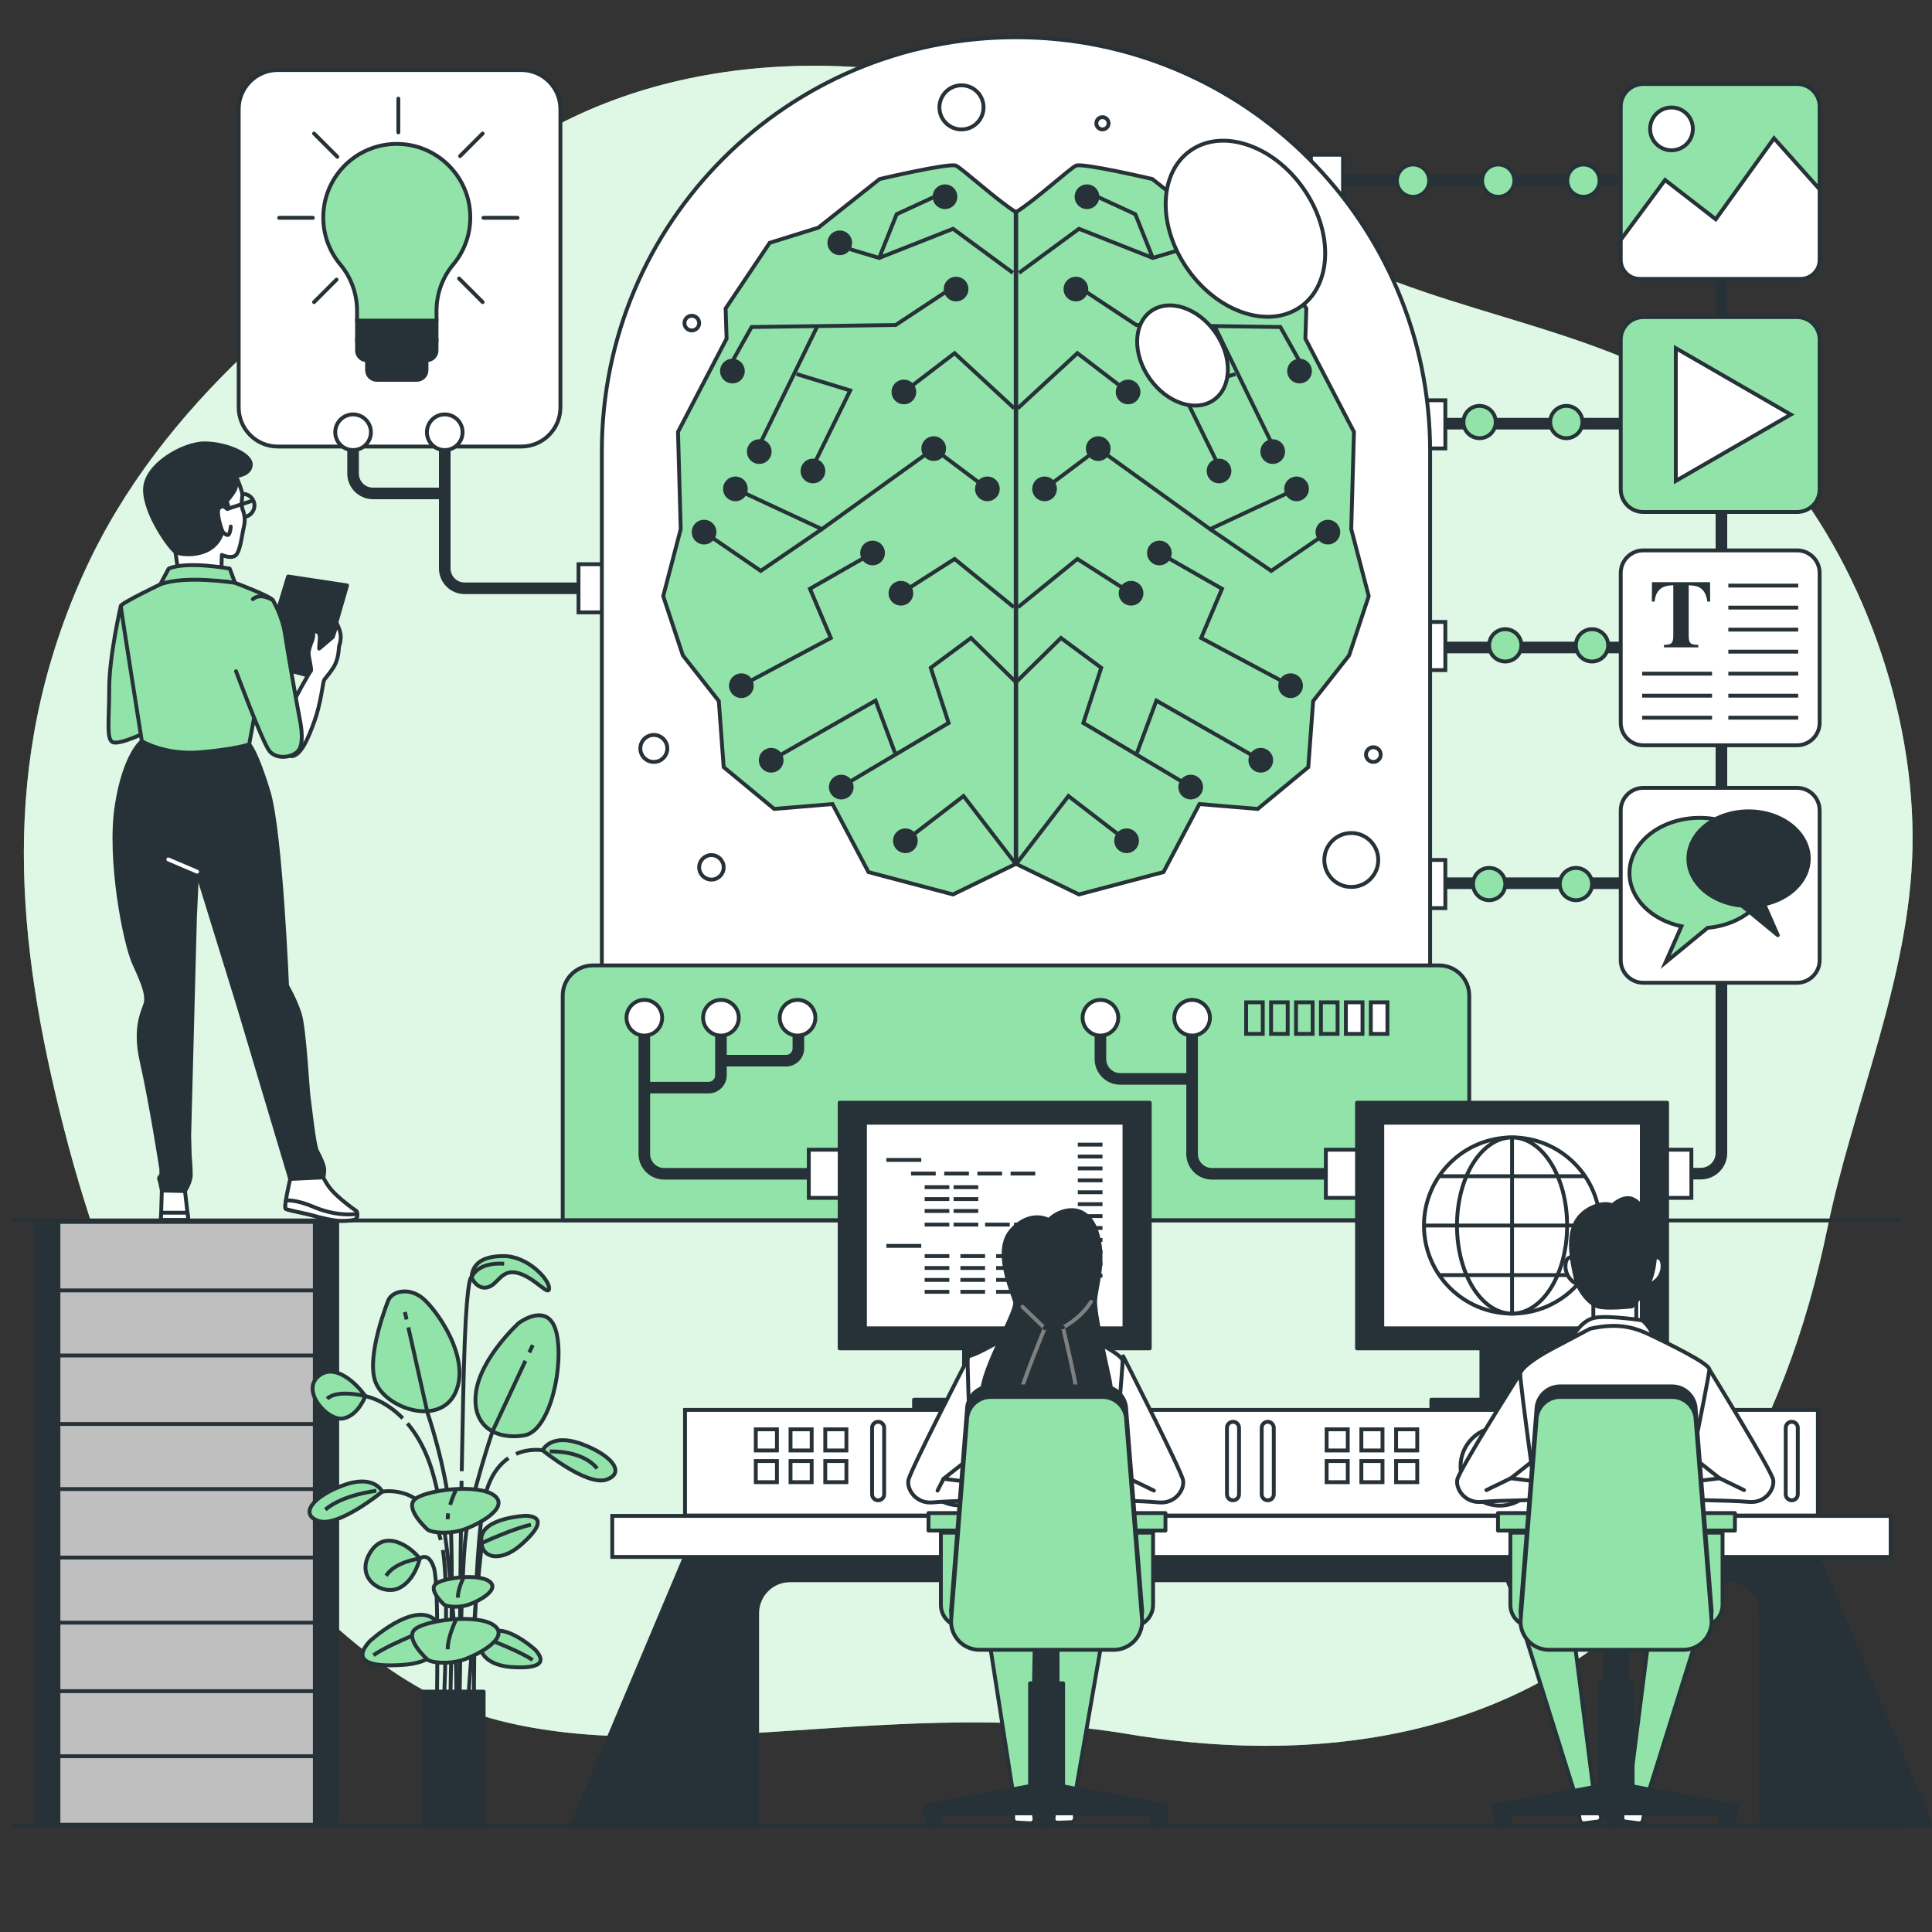 <?xml version="1.0" encoding="utf-8"?>
<!-- Generator: Adobe Illustrator 27.5.0, SVG Export Plug-In . SVG Version: 6.00 Build 0)  -->
<svg version="1.1" xmlns="http://www.w3.org/2000/svg" xmlns:xlink="http://www.w3.org/1999/xlink" x="0px" y="0px"
	 viewBox="0 0 500 500" style="enable-background:new 0 0 500 500;" xml:space="preserve">
<rect x="0" y="0" width="500" height="500" fill="#333333" stroke="none"/>
<g id="Background_Simple">
	<g>
		<path style="fill:#92E3A9;" d="M30.279,131.982c-3.332,5.515-6.357,11.263-9.031,17.269
			c-21.523,48.34-17.104,94.249-4.703,142.795c12.809,50.137,37.034,103.939,79.169,136.224c9.918,7.6,21.116,13.851,33.462,17.003
			c46.502,11.87,104.234-6.254,162.637,3.475c58.402,9.729,118.317-2.241,152.316-56.867c14.388-23.118,23.374-47.622,28.756-73.83
			c6.627-32.268,21.356-64.888,22.064-98.486c0.744-35.313-13.222-74.4-36.194-100.84c-26.21-30.166-68.517-33.554-104.008-48.359
			c-27.979-11.671-52.244-30.52-80.536-41.492c-43.344-16.81-99.001-17.447-139.675,9.205C95.08,63.931,54.551,91.8,30.279,131.982z
			"/>
		<path style="opacity:0.7;fill:#FFFFFF;" d="M30.279,131.982c-3.332,5.515-6.357,11.263-9.031,17.269
			c-21.523,48.34-17.104,94.249-4.703,142.795c12.809,50.137,37.034,103.939,79.169,136.224c9.918,7.6,21.116,13.851,33.462,17.003
			c46.502,11.87,104.234-6.254,162.637,3.475c58.402,9.729,118.317-2.241,152.316-56.867c14.388-23.118,23.374-47.622,28.756-73.83
			c6.627-32.268,21.356-64.888,22.064-98.486c0.744-35.313-13.222-74.4-36.194-100.84c-26.21-30.166-68.517-33.554-104.008-48.359
			c-27.979-11.671-52.244-30.52-80.536-41.492c-43.344-16.81-99.001-17.447-139.675,9.205C95.08,63.931,54.551,91.8,30.279,131.982z
			"/>
	</g>
</g>
<g id="Floor_2">
	<g>
		<line style="fill:#FFFFFF;stroke:#263238;stroke-miterlimit:10;" x1="3.271" y1="315.85" x2="491.791" y2="315.85"/>
	</g>
</g>
<g id="Stairs">
	<g>
		
			<rect x="9.325" y="316.227" style="fill:#263238;stroke:#263238;stroke-linecap:round;stroke-linejoin:round;stroke-miterlimit:10;" width="77.946" height="155.662"/>
		<rect x="15.122" y="316.227" style="fill:#BFBFBF;stroke:#263238;stroke-miterlimit:10;" width="66.353" height="150.673"/>
		<rect x="15.122" y="316.227" style="fill:#BFBFBF;stroke:#263238;stroke-miterlimit:10;" width="66.353" height="17.73"/>
		<rect x="15.122" y="350.798" style="fill:#BFBFBF;stroke:#263238;stroke-miterlimit:10;" width="66.353" height="17.73"/>
		<rect x="15.122" y="385.369" style="fill:#BFBFBF;stroke:#263238;stroke-miterlimit:10;" width="66.353" height="17.73"/>
		<rect x="15.122" y="419.94" style="fill:#BFBFBF;stroke:#263238;stroke-miterlimit:10;" width="66.353" height="17.73"/>
		<rect x="15.122" y="454.511" style="fill:#BFBFBF;stroke:#263238;stroke-miterlimit:10;" width="66.353" height="17.73"/>
	</g>
</g>
<g id="Floor_1">
	<line style="fill:#FFFFFF;stroke:#263238;stroke-miterlimit:10;" x1="3.271" y1="472.449" x2="491.791" y2="472.449"/>
</g>
<g id="Plant">
	<g>
		<g>
			<path style="fill:#92E3A9;stroke:#263238;stroke-linecap:round;stroke-linejoin:round;stroke-miterlimit:10;" d="M94.543,361.328
				c0,0-1.847,5.08-5.773,5.773c-3.926,0.693-10.854-6.928-6.466-10.853C86.692,352.322,92.696,358.557,94.543,361.328z"/>
			<path style="fill:#92E3A9;stroke:#263238;stroke-linecap:round;stroke-linejoin:round;stroke-miterlimit:10;" d="
				M100.547,336.388c0,0-5.773,14.086-3.464,21.014c2.309,6.928,16.627,12.008,20.783,3.002c4.157-9.006-5.08-21.707-8.544-24.478
				C105.859,333.155,101.702,334.079,100.547,336.388z"/>
			<path style="fill:#92E3A9;stroke:#263238;stroke-linecap:round;stroke-linejoin:round;stroke-miterlimit:10;" d="
				M134.262,342.392c0,0-9.93,9.006-11.084,18.012c-1.155,9.006,5.542,12.239,12.47,11.085c6.928-1.155,10.392-18.705,8.313-26.787
				C141.883,336.619,134.262,342.392,134.262,342.392z"/>
			<g>
				<path style="fill:#92E3A9;stroke:#263238;stroke-linecap:round;stroke-linejoin:round;stroke-miterlimit:10;" d="
					M136.11,392.272c0,0-11.084,0.462-11.546,5.773s4.849,6.466,10.161,1.847C140.036,395.274,140.728,392.503,136.11,392.272z"/>
				<path style="fill:none;stroke:#263238;stroke-miterlimit:10;" d="M124.747,399.311c0,0,8.736-3.997,12.67-4.691"/>
			</g>
			<g>
				<path style="fill:#92E3A9;stroke:#263238;stroke-linecap:round;stroke-linejoin:round;stroke-miterlimit:10;" d="
					M138.581,427.026c0,0-8.142-7.535-12.234-4.119c-4.093,3.417-1.167,7.998,5.853,8.508
					C139.219,431.926,141.673,430.464,138.581,427.026z"/>
				<path style="fill:none;stroke:#263238;stroke-miterlimit:10;" d="M125.578,423.93c0,0,8.993,3.378,12.259,5.679"/>
			</g>
			<g>
				<path style="fill:#92E3A9;stroke:#263238;stroke-linecap:round;stroke-linejoin:round;stroke-miterlimit:10;" d="
					M95.633,424.807c0,0,11.224-10.388,16.865-5.678c5.641,4.71,1.609,11.025-8.068,11.729
					C94.753,431.562,91.37,429.546,95.633,424.807z"/>
				<path style="fill:none;stroke:#263238;stroke-miterlimit:10;" d="M113.557,420.539c0,0-12.397,4.656-16.899,7.828"/>
			</g>
			<path style="fill:#92E3A9;stroke:#263238;stroke-linecap:round;stroke-linejoin:round;stroke-miterlimit:10;" d="M108.63,403.357
				c0,0-1.155,5.542-5.311,7.621c-4.157,2.078-11.546-2.309-7.621-9.006C99.623,395.274,106.551,400.586,108.63,403.357z"/>
			<path style="fill:#92E3A9;stroke:#263238;stroke-linecap:round;stroke-linejoin:round;stroke-miterlimit:10;" d="M98.931,386.037
				c0,0-2.078-4.618-10.161-1.617c-8.082,3.002-11.315,7.62-6.235,9.237C87.616,395.274,98.931,386.037,98.931,386.037z"/>
			<path style="fill:none;stroke:#263238;stroke-miterlimit:10;" d="M97.383,385.827c0,0-8.562,0.926-13.19,4.859"/>
			<path style="fill:#92E3A9;stroke:#263238;stroke-linecap:round;stroke-linejoin:round;stroke-miterlimit:10;" d="
				M122.023,330.615c0,0,1.386,3.233,4.157,2.54c2.771-0.693,3.464-4.849,7.851-3.695c4.388,1.155,8.082,6.235,8.082,3.926
				c0-2.309-5.542-8.313-11.777-8.313S122.254,327.613,122.023,330.615z"/>
			<path style="fill:none;stroke:#263238;stroke-miterlimit:10;" d="M98.931,386.037c0,0,9.943-1.909,14.084,9.133
				c0.406,1.083,0.749,2.217,1.038,3.379"/>
			<path style="fill:#92E3A9;stroke:#263238;stroke-linecap:round;stroke-linejoin:round;stroke-miterlimit:10;" d="M140.429,375.34
				c0,0,2.078-4.618,10.161-1.616c8.082,3.002,11.315,7.621,6.235,9.237C151.745,384.578,140.429,375.34,140.429,375.34z"/>
			<path style="fill:none;stroke:#263238;stroke-miterlimit:10;" d="M142.276,375.645c0,0,8.331-0.463,12.264,4.397"/>
			<path style="fill:none;stroke:#263238;stroke-miterlimit:10;" d="M140.429,375.34c0,0-3.296-0.633-6.883,0.938"/>
			<path style="fill:none;stroke:#263238;stroke-miterlimit:10;" d="M104.231,367.056c-4.874-4.977-9.688-5.728-9.688-5.728
				s-7.11-1.882-9.887,0.664"/>
			<g>
				<line style="fill:none;stroke:#263238;stroke-miterlimit:10;" x1="105.221" y1="341.476" x2="104.788" y2="339.546"/>
				<path style="fill:none;stroke:#263238;stroke-miterlimit:10;" d="M116.466,443.565c0,0,1.035-39.768,0-51.845
					c-1.035-12.077-5.866-26.224-5.866-26.224l-4.921-21.975"/>
				<line style="fill:none;stroke:#263238;stroke-miterlimit:10;" x1="136.99" y1="350.014" x2="137.88" y2="348.108"/>
				<path style="fill:none;stroke:#263238;stroke-miterlimit:10;" d="M118.881,443.521c0,0,0.345-36.274,1.725-46.626
					c1.38-10.352,6.901-26.57,6.901-26.57l8.473-18.15"/>
				<path style="fill:none;stroke:#263238;stroke-miterlimit:10;" d="M124.747,399.311c0,0-2.415,20.796-3.796,44.26"/>
				<path style="fill:none;stroke:#263238;stroke-miterlimit:10;" d="M113.015,443.521c0,0,0.69-33.168-0.69-37.654
					c-1.38-4.486-3.695-2.511-3.695-2.511s-6.387,0.751-8.701,4.454"/>
				<path style="fill:none;stroke:#263238;stroke-miterlimit:10;" d="M114.601,401.134c1.805,10.115,0.14,42.422,0.14,42.422"/>
				<path style="fill:none;stroke:#263238;stroke-miterlimit:10;" d="M131.59,377.363c-1.998,1.368-3.919,3.576-5.245,7.111
					c-4.141,11.042-3.669,59.098-3.669,59.098"/>
				<path style="fill:none;stroke:#263238;stroke-miterlimit:10;" d="M105.433,368.373c2.157,2.533,4.249,5.957,5.857,10.58
					c5.521,15.873,7.591,56.977,6.556,64.569"/>
				<path style="fill:none;stroke:#263238;stroke-miterlimit:10;" d="M119.455,383.227c-0.336,20.033-0.574,60.294-0.574,60.294"/>
			</g>
			<path style="fill:none;stroke:#263238;stroke-miterlimit:10;" d="M119.497,380.735c0.228-13.246,0.496-26.21,0.764-33.183
				c0.69-17.943,1.762-16.937,1.762-16.937s1.278-4.029,8.451-3.566"/>
			<g>
				<path style="fill:#92E3A9;stroke:#263238;stroke-linecap:round;stroke-linejoin:round;stroke-miterlimit:10;" d="
					M110.661,395.862c0,0-5.773-5.148-3.464-7.68c2.309-2.532,16.627-4.389,20.783-1.097c4.157,3.292-5.08,7.933-8.544,8.946
					C115.972,397.043,111.815,396.706,110.661,395.862z"/>
				<path style="fill:none;stroke:#263238;stroke-miterlimit:10;" d="M115.992,391.646c-0.081,0.521-0.128,1.039-0.128,1.537"/>
				<path style="fill:none;stroke:#263238;stroke-miterlimit:10;" d="M117.977,385.636c0,0-0.859,1.718-1.482,3.824"/>
			</g>
			<g>
				<path style="fill:#92E3A9;stroke:#263238;stroke-linecap:round;stroke-linejoin:round;stroke-miterlimit:10;" d="
					M110.661,429.522c0,0-5.773-5.148-3.464-7.68c2.309-2.532,16.627-4.388,20.783-1.097c4.157,3.292-5.08,7.933-8.544,8.946
					C115.972,430.704,111.815,430.366,110.661,429.522z"/>
				<path style="fill:none;stroke:#263238;stroke-miterlimit:10;" d="M117.977,419.297c0,0-2.113,4.227-2.113,7.547"/>
			</g>
			<g>
				<path style="fill:#92E3A9;stroke:#263238;stroke-linecap:round;stroke-linejoin:round;stroke-miterlimit:10;" d="
					M114.959,415.287c0,0-3.92-3.495-2.352-5.214c1.568-1.719,11.289-2.98,14.111-0.745c2.822,2.235-3.449,5.386-5.801,6.074
					C118.565,416.089,115.742,415.86,114.959,415.287z"/>
				<path style="fill:none;stroke:#263238;stroke-miterlimit:10;" d="M119.926,408.344c0,0-1.435,2.87-1.435,5.124"/>
			</g>
		</g>
		
			<rect x="109.536" y="437.796" style="fill:#263238;stroke:#263238;stroke-linecap:round;stroke-linejoin:round;stroke-miterlimit:10;" width="15.628" height="34.653"/>
	</g>
</g>
<g id="Icons_2">
	<g>
		<path style="fill:none;stroke:#263238;stroke-width:3;stroke-miterlimit:10;" d="M445.504,65.424v232.972
			c0,2.949-2.391,5.34-5.34,5.34h-7.487"/>
		<rect x="429.42" y="297.546" style="fill:#FFFFFF;stroke:#263238;stroke-miterlimit:10;" width="8.308" height="12.462"/>
		<g>
			<g>
				<g>
					
						<line style="fill:none;stroke:#263238;stroke-width:3;stroke-miterlimit:10;" x1="430.914" y1="46.581" x2="339.914" y2="46.581"/>
					
						<line style="fill:none;stroke:#263238;stroke-width:3;stroke-miterlimit:10;" x1="435.741" y1="109.645" x2="369.898" y2="109.645"/>
					
						<line style="fill:none;stroke:#263238;stroke-width:3;stroke-miterlimit:10;" x1="435.741" y1="167.57" x2="369.898" y2="167.57"/>
					
						<line style="fill:none;stroke:#263238;stroke-width:3;stroke-miterlimit:10;" x1="435.741" y1="228.576" x2="369.898" y2="228.576"/>
				</g>
				<g>
					<path style="fill:#92E3A9;stroke:#263238;stroke-miterlimit:10;" d="M465.083,72.179h-39.8c-3.224,0-5.837-2.613-5.837-5.837
						v-38.76c0-3.224,2.613-5.837,5.837-5.837h39.8c3.224,0,5.837,2.613,5.837,5.837v38.76
						C470.92,69.565,468.307,72.179,465.083,72.179z"/>
					<path style="fill:#FFFFFF;stroke:#263238;stroke-miterlimit:10;" d="M444.031,56.743l-13.117-10.162l-11.468,15.49v5.188
						c0,2.717,2.203,4.92,4.92,4.92h41.635c2.717,0,4.919-2.202,4.92-4.919V48.998l-11.805-13.215L444.031,56.743z"/>
					<path style="fill:#FFFFFF;stroke:#263238;stroke-miterlimit:10;" d="M438.113,33.357c0,3.057-2.478,5.535-5.535,5.535
						c-3.057,0-5.535-2.478-5.535-5.535c0-3.057,2.478-5.535,5.535-5.535C435.635,27.822,438.113,30.3,438.113,33.357z"/>
				</g>
				<path style="fill:#92E3A9;stroke:#263238;stroke-miterlimit:10;" d="M465.083,132.5h-39.8c-3.224,0-5.837-2.613-5.837-5.837
					v-38.76c0-3.224,2.613-5.837,5.837-5.837h39.8c3.224,0,5.837,2.613,5.837,5.837v38.76
					C470.92,129.887,468.307,132.5,465.083,132.5z"/>
				<path style="fill:#FFFFFF;stroke:#263238;stroke-miterlimit:10;" d="M465.083,254.336h-39.8c-3.224,0-5.837-2.613-5.837-5.837
					v-38.76c0-3.224,2.613-5.837,5.837-5.837h39.8c3.224,0,5.837,2.613,5.837,5.837v38.76
					C470.92,251.723,468.307,254.336,465.083,254.336z"/>
				<path style="fill:#FFFFFF;stroke:#263238;stroke-miterlimit:10;" d="M465.083,192.875h-39.8c-3.224,0-5.837-2.613-5.837-5.837
					v-38.76c0-3.224,2.613-5.837,5.837-5.837h39.8c3.224,0,5.837,2.613,5.837,5.837v38.76
					C470.92,190.261,468.307,192.875,465.083,192.875z"/>
				<polygon style="fill:#FFFFFF;stroke:#263238;stroke-miterlimit:10;" points="463.444,107.283 433.697,90.109 433.697,124.457 
									"/>
				<g>
					<g>
						<path style="fill:#263238;" d="M427.525,150.662h15.032l0.025,5.035h-0.719c-0.236-1.802-0.911-3.02-2.024-3.656
							c-0.626-0.35-1.561-0.542-2.805-0.575v13.153c0,0.919,0.16,1.529,0.483,1.83c0.321,0.301,0.989,0.451,2.005,0.451v0.634h-8.9
							v-0.634c0.975,0,1.623-0.152,1.944-0.458c0.321-0.305,0.481-0.913,0.481-1.824v-13.153c-1.219,0.033-2.153,0.225-2.804,0.575
							c-1.195,0.652-1.869,1.871-2.024,3.656h-0.719L427.525,150.662z"/>
					</g>
					<line style="fill:#FFFFFF;stroke:#263238;stroke-miterlimit:10;" x1="447.289" y1="151.55" x2="465.376" y2="151.55"/>
					<line style="fill:#FFFFFF;stroke:#263238;stroke-miterlimit:10;" x1="447.289" y1="157.248" x2="465.376" y2="157.248"/>
					<line style="fill:#FFFFFF;stroke:#263238;stroke-miterlimit:10;" x1="447.289" y1="162.947" x2="465.376" y2="162.947"/>
					<line style="fill:#FFFFFF;stroke:#263238;stroke-miterlimit:10;" x1="447.289" y1="168.645" x2="465.376" y2="168.645"/>
					<line style="fill:#FFFFFF;stroke:#263238;stroke-miterlimit:10;" x1="447.289" y1="174.343" x2="465.376" y2="174.343"/>
					<line style="fill:#FFFFFF;stroke:#263238;stroke-miterlimit:10;" x1="447.289" y1="180.042" x2="465.376" y2="180.042"/>
					<line style="fill:#FFFFFF;stroke:#263238;stroke-miterlimit:10;" x1="447.289" y1="185.74" x2="465.376" y2="185.74"/>
					<line style="fill:#FFFFFF;stroke:#263238;stroke-miterlimit:10;" x1="424.991" y1="174.343" x2="443.077" y2="174.343"/>
					<line style="fill:#FFFFFF;stroke:#263238;stroke-miterlimit:10;" x1="424.991" y1="180.042" x2="443.077" y2="180.042"/>
					<line style="fill:#FFFFFF;stroke:#263238;stroke-miterlimit:10;" x1="424.991" y1="185.74" x2="443.077" y2="185.74"/>
				</g>
				<path style="fill:#92E3A9;stroke:#263238;stroke-miterlimit:10;" d="M458.059,225.936c0-7.887-8.137-14.281-18.175-14.281
					c-10.038,0-18.175,6.394-18.175,14.281c0,6.602,5.703,12.154,13.448,13.79l-4.1,9.319l10.858-8.919
					C450.996,239.332,458.059,233.283,458.059,225.936z"/>
				<path style="fill:#263238;stroke:#263238;stroke-linecap:round;stroke-linejoin:round;stroke-miterlimit:10;" d="
					M436.949,222.216c0-6.76,6.975-12.24,15.579-12.24c8.604,0,15.579,5.48,15.579,12.24c0,5.658-4.888,10.418-11.526,11.82
					l3.514,7.988l-9.307-7.645C443.003,233.698,436.949,228.514,436.949,222.216z"/>
				<path style="fill:#92E3A9;stroke:#263238;stroke-miterlimit:10;" d="M369.872,46.749c0-2.309-1.871-4.18-4.18-4.18
					c-2.309,0-4.18,1.871-4.18,4.18c0,2.309,1.871,4.18,4.18,4.18C368.001,50.929,369.872,49.057,369.872,46.749z"/>
				<path style="fill:#92E3A9;stroke:#263238;stroke-miterlimit:10;" d="M391.923,46.749c0-2.309-1.871-4.18-4.18-4.18
					s-4.18,1.871-4.18,4.18c0,2.309,1.871,4.18,4.18,4.18S391.923,49.057,391.923,46.749z"/>
				<path style="fill:#92E3A9;stroke:#263238;stroke-miterlimit:10;" d="M413.973,46.749c0-2.309-1.871-4.18-4.18-4.18
					c-2.309,0-4.18,1.871-4.18,4.18c0,2.309,1.871,4.18,4.18,4.18C412.101,50.929,413.973,49.057,413.973,46.749z"/>
				<path style="fill:#92E3A9;stroke:#263238;stroke-miterlimit:10;" d="M387.092,109.223c0-2.309-1.871-4.18-4.18-4.18
					c-2.309,0-4.18,1.871-4.18,4.18c0,2.309,1.871,4.18,4.18,4.18C385.221,113.403,387.092,111.532,387.092,109.223z"/>
				<path style="fill:#92E3A9;stroke:#263238;stroke-miterlimit:10;" d="M389.576,228.793c0-2.309-1.871-4.18-4.18-4.18
					c-2.309,0-4.18,1.872-4.18,4.18c0,2.309,1.872,4.18,4.18,4.18C387.705,232.973,389.576,231.101,389.576,228.793z"/>
				<path style="fill:#92E3A9;stroke:#263238;stroke-miterlimit:10;" d="M409.544,109.223c0-2.309-1.871-4.18-4.18-4.18
					c-2.309,0-4.18,1.871-4.18,4.18c0,2.309,1.871,4.18,4.18,4.18C407.673,113.403,409.544,111.532,409.544,109.223z"/>
				<path style="fill:#92E3A9;stroke:#263238;stroke-miterlimit:10;" d="M412.029,228.793c0-2.309-1.871-4.18-4.18-4.18
					c-2.309,0-4.18,1.872-4.18,4.18c0,2.309,1.871,4.18,4.18,4.18C410.157,232.973,412.029,231.101,412.029,228.793z"/>
				<path style="fill:#92E3A9;stroke:#263238;stroke-miterlimit:10;" d="M393.737,167.015c0-2.309-1.871-4.18-4.18-4.18
					c-2.309,0-4.18,1.871-4.18,4.18c0,2.309,1.871,4.18,4.18,4.18C391.866,171.195,393.737,169.324,393.737,167.015z"/>
				<path style="fill:#92E3A9;stroke:#263238;stroke-miterlimit:10;" d="M416.189,167.015c0-2.309-1.871-4.18-4.18-4.18
					c-2.309,0-4.18,1.871-4.18,4.18c0,2.309,1.872,4.18,4.18,4.18C414.318,171.195,416.189,169.324,416.189,167.015z"/>
			</g>
			<rect x="339.266" y="40.046" style="fill:#FFFFFF;stroke:#263238;stroke-miterlimit:10;" width="8.308" height="12.462"/>
			<rect x="365.743" y="103.591" style="fill:#FFFFFF;stroke:#263238;stroke-miterlimit:10;" width="8.308" height="12.462"/>
			<rect x="365.743" y="160.959" style="fill:#FFFFFF;stroke:#263238;stroke-miterlimit:10;" width="8.308" height="12.462"/>
			<rect x="365.743" y="222.561" style="fill:#FFFFFF;stroke:#263238;stroke-miterlimit:10;" width="8.308" height="12.462"/>
		</g>
	</g>
</g>
<g id="Icon_1">
	<g>
		<path style="fill:#FFFFFF;stroke:#263238;stroke-linecap:round;stroke-linejoin:round;stroke-miterlimit:10;" d="M134.904,115.564
			H71.901c-5.593,0-10.127-4.534-10.127-10.127V28.25c0-5.593,4.534-10.127,10.127-10.127h63.002
			c5.593,0,10.127,4.534,10.127,10.127v77.187C145.031,111.029,140.497,115.564,134.904,115.564z"/>
		<g>
			<path style="fill:none;stroke:#263238;stroke-width:3;stroke-miterlimit:10;" d="M153.872,152.251H120.24
				c-2.839,0-5.14-2.301-5.14-5.14v-35.248"/>
			<rect x="149.718" y="146.02" style="fill:#FFFFFF;stroke:#263238;stroke-miterlimit:10;" width="8.308" height="12.462"/>
			<circle style="fill:#FFFFFF;stroke:#263238;stroke-miterlimit:10;" cx="115.1" cy="111.863" r="4.616"/>
		</g>
		<g>
			<path style="fill:none;stroke:#263238;stroke-width:3;stroke-miterlimit:10;" d="M115.197,127.697H96.516
				c-2.839,0-5.14-2.301-5.14-5.14v-10.694"/>
			<circle style="fill:#FFFFFF;stroke:#263238;stroke-miterlimit:10;" cx="91.377" cy="111.863" r="4.616"/>
		</g>
		<g>
			<g>
				<g>
					<path style="fill:#92E3A9;stroke:#263238;stroke-linecap:round;stroke-linejoin:round;stroke-miterlimit:10;" d="M83.66,56.272
						c0-10.954,9.258-19.746,20.376-18.979c9.27,0.64,16.826,8.072,17.605,17.331c0.443,5.268-1.263,10.133-4.338,13.818
						c-2.802,3.359-4.334,7.596-4.334,11.971v2.607H92.402v-2.607c0-4.37-1.523-8.607-4.325-11.96
						C85.32,65.155,83.66,60.908,83.66,56.272z"/>
					
						<rect x="92.402" y="83.026" transform="matrix(-1 -1.224647e-16 1.224647e-16 -1 205.372 171.14)" style="fill:#263238;stroke:#263238;stroke-miterlimit:10;" width="20.568" height="5.088"/>
					<path style="fill:#263238;stroke:#263238;stroke-miterlimit:10;" d="M94.911,93.214h15.55c1.386,0,2.509-1.123,2.509-2.509
						v-2.579H92.402v2.579C92.402,92.091,93.525,93.214,94.911,93.214z"/>
					<path style="fill:#263238;stroke:#263238;stroke-miterlimit:10;" d="M97.506,98.296h10.359c1.386,0,2.509-1.123,2.509-2.509
						v-2.578H94.997v2.579C94.997,97.172,96.12,98.296,97.506,98.296z"/>
				</g>
				<g>
					
						<line style="fill:none;stroke:#263238;stroke-linecap:round;stroke-linejoin:round;stroke-miterlimit:10;" x1="80.96" y1="56.372" x2="72.245" y2="56.372"/>
					
						<line style="fill:none;stroke:#263238;stroke-linecap:round;stroke-linejoin:round;stroke-miterlimit:10;" x1="133.943" y1="56.372" x2="125.116" y2="56.372"/>
					
						<line style="fill:none;stroke:#263238;stroke-linecap:round;stroke-linejoin:round;stroke-miterlimit:10;" x1="103.094" y1="34.262" x2="103.094" y2="25.523"/>
					
						<line style="fill:none;stroke:#263238;stroke-linecap:round;stroke-linejoin:round;stroke-miterlimit:10;" x1="87.297" y1="40.574" x2="81.281" y2="34.558"/>
					
						<line style="fill:none;stroke:#263238;stroke-linecap:round;stroke-linejoin:round;stroke-miterlimit:10;" x1="124.908" y1="78.185" x2="118.804" y2="72.081"/>
					
						<line style="fill:none;stroke:#263238;stroke-linecap:round;stroke-linejoin:round;stroke-miterlimit:10;" x1="119.065" y1="40.4" x2="124.908" y2="34.558"/>
					
						<line style="fill:none;stroke:#263238;stroke-linecap:round;stroke-linejoin:round;stroke-miterlimit:10;" x1="81.281" y1="78.185" x2="87.098" y2="72.368"/>
				</g>
			</g>
		</g>
	</g>
</g>
<g id="Brain">
	<g>
		<path style="fill:#FFFFFF;stroke:#263238;stroke-linecap:round;stroke-linejoin:round;stroke-miterlimit:10;" d="M370.113,250.698
			H155.756V116.82c0-59.193,47.985-107.179,107.179-107.179h0c59.193,0,107.179,47.986,107.179,107.179V250.698z"/>
		<g>
			<path style="fill:#92E3A9;stroke:#263238;stroke-miterlimit:10;" d="M262.868,54.859c-4.533-2.741-13.996-11.359-15.475-11.993
				c-1.76-0.754-19.75,3.469-19.75,3.469L211.799,58.91l-12.605,3.936l-11.404,16.989l0.251,7.796l-12.574,24.143l0.702,25.148
				l-4.527,17.352l5.082,15.341l9.305,11.82l1.257,17.101l13.077,10.814l15.089-1.257l9.305,17.604l21.879,5.784l16.229-7.891
				V54.859z"/>
			<polyline style="fill:none;stroke:#263238;stroke-miterlimit:10;" points="219.981,64.494 227.526,66.758 246.638,59.213 
				262.148,70.62 			"/>
			<polyline style="fill:none;stroke:#263238;stroke-miterlimit:10;" points="227.526,66.758 232.052,55.441 241.86,50.914 			"/>
			<polyline style="fill:none;stroke:#263238;stroke-miterlimit:10;" points="188.723,94.941 194.508,84.63 231.801,84.11 
				247.046,74.037 			"/>
			<line style="fill:none;stroke:#263238;stroke-miterlimit:10;" x1="211.431" y1="84.613" x2="196.593" y2="115.043"/>
			<polyline style="fill:none;stroke:#263238;stroke-miterlimit:10;" points="262.482,105.68 247.046,91.402 233.925,101.436 			"/>
			<polyline style="fill:none;stroke:#263238;stroke-miterlimit:10;" points="255.536,126.519 241.643,116.1 212.701,136.938 
				190.319,126.519 			"/>
			<polyline style="fill:none;stroke:#263238;stroke-miterlimit:10;" points="212.701,136.938 196.88,147.743 182.215,137.71 			"/>
			<polyline style="fill:none;stroke:#263238;stroke-miterlimit:10;" points="233.154,153.531 247.046,144.656 262.41,157.158 			
				"/>
			<polyline style="fill:none;stroke:#263238;stroke-miterlimit:10;" points="191.863,177.457 215.017,165.108 209.614,152.374 
				225.822,143.112 			"/>
			<polyline style="fill:none;stroke:#263238;stroke-miterlimit:10;" points="216.946,204.084 245.502,187.104 240.872,172.826 
				251.291,165.108 262.935,176.564 			"/>
			<polyline style="fill:none;stroke:#263238;stroke-miterlimit:10;" points="231.61,194.822 226.593,181.316 199.581,196.752 			
				"/>
			<polyline style="fill:none;stroke:#263238;stroke-miterlimit:10;" points="262.868,223.589 249.361,206.013 234.311,217.59 			
				"/>
			<polyline style="fill:none;stroke:#263238;stroke-miterlimit:10;" points="206.141,96.805 220.033,101.05 210,121.502 			"/>
			<path style="fill:#263238;stroke:#263238;stroke-miterlimit:10;" d="M184.917,137.71c0-1.492-1.209-2.701-2.701-2.701
				c-1.492,0-2.701,1.209-2.701,2.701s1.209,2.701,2.701,2.701C183.707,140.411,184.917,139.202,184.917,137.71z"/>
			<path style="fill:#263238;stroke:#263238;stroke-miterlimit:10;" d="M193.02,126.519c0-1.492-1.209-2.701-2.701-2.701
				c-1.492,0-2.701,1.209-2.701,2.701c0,1.492,1.209,2.701,2.701,2.701C191.811,129.22,193.02,128.011,193.02,126.519z"/>
			<path style="fill:#263238;stroke:#263238;stroke-miterlimit:10;" d="M194.564,177.457c0-1.492-1.209-2.701-2.701-2.701
				c-1.492,0-2.701,1.209-2.701,2.701c0,1.492,1.209,2.701,2.701,2.701C193.355,180.158,194.564,178.949,194.564,177.457z"/>
			<path style="fill:#263238;stroke:#263238;stroke-miterlimit:10;" d="M228.523,143.112c0-1.492-1.209-2.701-2.701-2.701
				c-1.492,0-2.701,1.209-2.701,2.701c0,1.492,1.209,2.701,2.701,2.701C227.314,145.814,228.523,144.604,228.523,143.112z"/>
			<path style="fill:#263238;stroke:#263238;stroke-miterlimit:10;" d="M235.855,153.531c0-1.492-1.209-2.701-2.701-2.701
				c-1.492,0-2.701,1.209-2.701,2.701c0,1.492,1.209,2.701,2.701,2.701C234.646,156.233,235.855,155.023,235.855,153.531z"/>
			<path style="fill:#263238;stroke:#263238;stroke-miterlimit:10;" d="M244.345,116.1c0-1.492-1.209-2.701-2.701-2.701
				c-1.492,0-2.701,1.209-2.701,2.701c0,1.492,1.209,2.701,2.701,2.701C243.135,118.801,244.345,117.591,244.345,116.1z"/>
			<path style="fill:#263238;stroke:#263238;stroke-miterlimit:10;" d="M258.237,126.519c0-1.492-1.209-2.701-2.701-2.701
				c-1.492,0-2.701,1.209-2.701,2.701c0,1.492,1.209,2.701,2.701,2.701C257.027,129.22,258.237,128.011,258.237,126.519z"/>
			<circle style="fill:#263238;stroke:#263238;stroke-miterlimit:10;" cx="233.925" cy="101.436" r="2.701"/>
			<path style="fill:#263238;stroke:#263238;stroke-miterlimit:10;" d="M213.087,121.888c0-1.492-1.209-2.701-2.701-2.701
				c-1.492,0-2.701,1.209-2.701,2.701c0,1.492,1.209,2.701,2.701,2.701C211.878,124.589,213.087,123.38,213.087,121.888z"/>
			<circle style="fill:#263238;stroke:#263238;stroke-miterlimit:10;" cx="196.494" cy="116.871" r="2.701"/>
			<path style="fill:#263238;stroke:#263238;stroke-miterlimit:10;" d="M192.249,96.033c0-1.492-1.209-2.701-2.701-2.701
				c-1.492,0-2.701,1.209-2.701,2.701c0,1.492,1.209,2.701,2.701,2.701C191.039,98.734,192.249,97.525,192.249,96.033z"/>
			<path style="fill:#263238;stroke:#263238;stroke-miterlimit:10;" d="M250.133,74.809c0-1.492-1.209-2.701-2.701-2.701
				c-1.492,0-2.701,1.209-2.701,2.701c0,1.492,1.209,2.701,2.701,2.701C248.924,77.51,250.133,76.3,250.133,74.809z"/>
			<path style="fill:#263238;stroke:#263238;stroke-miterlimit:10;" d="M220.033,62.846c0-1.492-1.209-2.701-2.701-2.701
				c-1.492,0-2.701,1.209-2.701,2.701c0,1.492,1.209,2.701,2.701,2.701C218.824,65.547,220.033,64.338,220.033,62.846z"/>
			<circle style="fill:#263238;stroke:#263238;stroke-miterlimit:10;" cx="244.562" cy="50.914" r="2.701"/>
			<path style="fill:#263238;stroke:#263238;stroke-miterlimit:10;" d="M220.419,203.698c0-1.492-1.209-2.701-2.701-2.701
				c-1.492,0-2.701,1.209-2.701,2.701c0,1.492,1.209,2.701,2.701,2.701C219.21,206.399,220.419,205.19,220.419,203.698z"/>
			<path style="fill:#263238;stroke:#263238;stroke-miterlimit:10;" d="M202.282,196.752c0-1.492-1.209-2.701-2.701-2.701
				c-1.492,0-2.701,1.209-2.701,2.701c0,1.492,1.209,2.701,2.701,2.701C201.073,199.453,202.282,198.244,202.282,196.752z"/>
			<path style="fill:#263238;stroke:#263238;stroke-miterlimit:10;" d="M237.013,217.59c0-1.492-1.209-2.701-2.701-2.701
				c-1.492,0-2.701,1.209-2.701,2.701c0,1.492,1.209,2.701,2.701,2.701C235.803,220.291,237.013,219.082,237.013,217.59z"/>
			<path style="fill:#92E3A9;stroke:#263238;stroke-miterlimit:10;" d="M263.002,54.859c4.533-2.741,13.996-11.359,15.475-11.993
				c1.76-0.754,19.75,3.469,19.75,3.469L314.07,58.91l12.604,3.936l11.404,16.989l-0.251,7.796l12.574,24.143l-0.702,25.148
				l4.527,17.352l-5.082,15.341l-9.305,11.82l-1.258,17.101l-13.077,10.814l-15.089-1.257l-9.305,17.604l-21.879,5.784
				l-16.229-7.891V54.859z"/>
			<polyline style="fill:none;stroke:#263238;stroke-miterlimit:10;" points="305.888,64.494 298.344,66.758 279.231,59.213 
				263.721,70.62 			"/>
			<polyline style="fill:none;stroke:#263238;stroke-miterlimit:10;" points="298.344,66.758 293.817,55.441 284.009,50.914 			"/>
			<polyline style="fill:none;stroke:#263238;stroke-miterlimit:10;" points="337.146,94.941 331.362,84.63 294.069,84.11 
				278.824,74.037 			"/>
			<line style="fill:none;stroke:#263238;stroke-miterlimit:10;" x1="314.439" y1="84.613" x2="329.276" y2="115.043"/>
			<polyline style="fill:none;stroke:#263238;stroke-miterlimit:10;" points="263.388,105.68 278.824,91.402 291.944,101.436 			"/>
			<polyline style="fill:none;stroke:#263238;stroke-miterlimit:10;" points="270.334,126.519 284.226,116.1 313.168,136.938 
				335.55,126.519 			"/>
			<polyline style="fill:none;stroke:#263238;stroke-miterlimit:10;" points="313.168,136.938 328.99,147.743 343.654,137.71 			"/>
			<polyline style="fill:none;stroke:#263238;stroke-miterlimit:10;" points="292.716,153.531 278.824,144.656 263.459,157.158 			
				"/>
			<polyline style="fill:none;stroke:#263238;stroke-miterlimit:10;" points="334.007,177.457 310.853,165.108 316.255,152.374 
				300.048,143.112 			"/>
			<polyline style="fill:none;stroke:#263238;stroke-miterlimit:10;" points="308.923,204.084 280.367,187.104 284.998,172.826 
				274.579,165.108 262.935,176.564 			"/>
			<polyline style="fill:none;stroke:#263238;stroke-miterlimit:10;" points="294.259,194.822 299.276,181.316 326.289,196.752 			
				"/>
			<polyline style="fill:none;stroke:#263238;stroke-miterlimit:10;" points="263.002,223.589 276.508,206.013 291.558,217.59 			
				"/>
			<polyline style="fill:none;stroke:#263238;stroke-miterlimit:10;" points="319.729,96.805 305.836,101.05 315.87,121.502 			"/>
			<path style="fill:#263238;stroke:#263238;stroke-miterlimit:10;" d="M340.953,137.71c0-1.492,1.209-2.701,2.701-2.701
				c1.492,0,2.701,1.209,2.701,2.701s-1.209,2.701-2.701,2.701C342.162,140.411,340.953,139.202,340.953,137.71z"/>
			<path style="fill:#263238;stroke:#263238;stroke-miterlimit:10;" d="M332.849,126.519c0-1.492,1.209-2.701,2.701-2.701
				c1.492,0,2.701,1.209,2.701,2.701c0,1.492-1.209,2.701-2.701,2.701C334.059,129.22,332.849,128.011,332.849,126.519z"/>
			<path style="fill:#263238;stroke:#263238;stroke-miterlimit:10;" d="M331.305,177.457c0-1.492,1.209-2.701,2.701-2.701
				c1.492,0,2.701,1.209,2.701,2.701c0,1.492-1.209,2.701-2.701,2.701C332.515,180.158,331.305,178.949,331.305,177.457z"/>
			<path style="fill:#263238;stroke:#263238;stroke-miterlimit:10;" d="M297.347,143.112c0-1.492,1.209-2.701,2.701-2.701
				c1.492,0,2.701,1.209,2.701,2.701c0,1.492-1.209,2.701-2.701,2.701C298.556,145.814,297.347,144.604,297.347,143.112z"/>
			<path style="fill:#263238;stroke:#263238;stroke-miterlimit:10;" d="M290.015,153.531c0-1.492,1.209-2.701,2.701-2.701
				c1.492,0,2.701,1.209,2.701,2.701c0,1.492-1.209,2.701-2.701,2.701C291.224,156.233,290.015,155.023,290.015,153.531z"/>
			<path style="fill:#263238;stroke:#263238;stroke-miterlimit:10;" d="M281.525,116.1c0-1.492,1.209-2.701,2.701-2.701
				c1.492,0,2.701,1.209,2.701,2.701c0,1.492-1.209,2.701-2.701,2.701C282.734,118.801,281.525,117.591,281.525,116.1z"/>
			<path style="fill:#263238;stroke:#263238;stroke-miterlimit:10;" d="M267.633,126.519c0-1.492,1.209-2.701,2.701-2.701
				c1.492,0,2.701,1.209,2.701,2.701c0,1.492-1.209,2.701-2.701,2.701C268.842,129.22,267.633,128.011,267.633,126.519z"/>
			<circle style="fill:#263238;stroke:#263238;stroke-miterlimit:10;" cx="291.944" cy="101.436" r="2.701"/>
			<path style="fill:#263238;stroke:#263238;stroke-miterlimit:10;" d="M312.783,121.888c0-1.492,1.209-2.701,2.701-2.701
				c1.492,0,2.701,1.209,2.701,2.701c0,1.492-1.209,2.701-2.701,2.701C313.992,124.589,312.783,123.38,312.783,121.888z"/>
			<circle style="fill:#263238;stroke:#263238;stroke-miterlimit:10;" cx="329.376" cy="116.871" r="2.701"/>
			<path style="fill:#263238;stroke:#263238;stroke-miterlimit:10;" d="M333.621,96.033c0-1.492,1.209-2.701,2.701-2.701
				c1.492,0,2.701,1.209,2.701,2.701c0,1.492-1.209,2.701-2.701,2.701C334.83,98.734,333.621,97.525,333.621,96.033z"/>
			<path style="fill:#263238;stroke:#263238;stroke-miterlimit:10;" d="M275.736,74.809c0-1.492,1.209-2.701,2.701-2.701
				c1.492,0,2.701,1.209,2.701,2.701c0,1.492-1.209,2.701-2.701,2.701C276.946,77.51,275.736,76.3,275.736,74.809z"/>
			<circle style="fill:#263238;stroke:#263238;stroke-miterlimit:10;" cx="308.538" cy="62.846" r="2.701"/>
			<path style="fill:#263238;stroke:#263238;stroke-miterlimit:10;" d="M278.607,50.914c0-1.492,1.209-2.701,2.701-2.701
				c1.492,0,2.701,1.209,2.701,2.701s-1.209,2.701-2.701,2.701C279.816,53.616,278.607,52.406,278.607,50.914z"/>
			<circle style="fill:#263238;stroke:#263238;stroke-miterlimit:10;" cx="308.152" cy="203.698" r="2.701"/>
			<path style="fill:#263238;stroke:#263238;stroke-miterlimit:10;" d="M323.588,196.752c0-1.492,1.209-2.701,2.701-2.701
				c1.492,0,2.701,1.209,2.701,2.701c0,1.492-1.209,2.701-2.701,2.701C324.797,199.453,323.588,198.244,323.588,196.752z"/>
			<path style="fill:#263238;stroke:#263238;stroke-miterlimit:10;" d="M288.857,217.59c0-1.492,1.209-2.701,2.701-2.701
				c1.492,0,2.701,1.209,2.701,2.701c0,1.492-1.209,2.701-2.701,2.701C290.066,220.291,288.857,219.082,288.857,217.59z"/>
		</g>
		<path style="fill:#92E3A9;stroke:#263238;stroke-linecap:round;stroke-linejoin:round;stroke-miterlimit:10;" d="M380.241,315.785
			H145.629v-58.136c0-4.308,3.492-7.8,7.8-7.8h219.012c4.308,0,7.8,3.492,7.8,7.8V315.785z"/>
		<g>
			<path style="fill:none;stroke:#263238;stroke-width:3;stroke-miterlimit:10;" d="M209.916,303.777h-38.024
				c-2.839,0-5.14-2.301-5.14-5.14V263.39"/>
			<rect x="209.313" y="297.546" style="fill:#FFFFFF;stroke:#263238;stroke-miterlimit:10;" width="8.308" height="12.462"/>
			<circle style="fill:#FFFFFF;stroke:#263238;stroke-miterlimit:10;" cx="166.752" cy="263.39" r="4.616"/>
			<circle style="fill:#FFFFFF;stroke:#263238;stroke-miterlimit:10;" cx="186.578" cy="263.39" r="4.616"/>
			<circle style="fill:#FFFFFF;stroke:#263238;stroke-miterlimit:10;" cx="206.404" cy="263.39" r="4.616"/>
			<path style="fill:none;stroke:#263238;stroke-width:3;stroke-miterlimit:10;" d="M167.888,281.468h15.524
				c1.749,0,3.166-1.418,3.166-3.166v-10.296"/>
			<path style="fill:none;stroke:#263238;stroke-width:3;stroke-miterlimit:10;" d="M186.945,274.505h16.506
				c1.749,0,3.166-1.418,3.166-3.166v-3.333"/>
		</g>
		<g>
			<path style="fill:none;stroke:#263238;stroke-width:3;stroke-miterlimit:10;" d="M347.287,303.777h-33.632
				c-2.839,0-5.14-2.301-5.14-5.14V263.39"/>
			<rect x="343.133" y="297.546" style="fill:#FFFFFF;stroke:#263238;stroke-miterlimit:10;" width="8.308" height="12.462"/>
			<circle style="fill:#FFFFFF;stroke:#263238;stroke-miterlimit:10;" cx="308.515" cy="263.39" r="4.616"/>
		</g>
		<g>
			<path style="fill:none;stroke:#263238;stroke-width:3;stroke-miterlimit:10;" d="M308.612,279.224h-18.681
				c-2.839,0-5.14-2.301-5.14-5.14V263.39"/>
			<path style="fill:#FFFFFF;stroke:#263238;stroke-miterlimit:10;" d="M289.408,263.39c0-2.549-2.067-4.616-4.616-4.616
				c-2.549,0-4.616,2.066-4.616,4.616s2.067,4.616,4.616,4.616C287.341,268.006,289.408,265.939,289.408,263.39z"/>
		</g>
		<path style="fill:#FFFFFF;stroke:#263238;stroke-linecap:round;stroke-linejoin:round;stroke-miterlimit:10;" d="M356.689,222.565
			c0,3.854-3.125,6.979-6.979,6.979s-6.979-3.125-6.979-6.979s3.125-6.979,6.979-6.979S356.689,218.711,356.689,222.565z"/>
		<path style="fill:#FFFFFF;stroke:#263238;stroke-linecap:round;stroke-linejoin:round;stroke-miterlimit:10;" d="M357.324,195.284
			c0,1.051-0.852,1.903-1.903,1.903c-1.051,0-1.903-0.852-1.903-1.903s0.852-1.903,1.903-1.903
			C356.472,193.38,357.324,194.232,357.324,195.284z"/>
		
			<circle style="fill:#FFFFFF;stroke:#263238;stroke-linecap:round;stroke-linejoin:round;stroke-miterlimit:10;" cx="184.116" cy="224.469" r="3.172"/>
		
			<circle style="fill:#FFFFFF;stroke:#263238;stroke-linecap:round;stroke-linejoin:round;stroke-miterlimit:10;" cx="169.207" cy="193.697" r="3.49"/>
		<path style="fill:#FFFFFF;stroke:#263238;stroke-linecap:round;stroke-linejoin:round;stroke-miterlimit:10;" d="M180.944,83.619
			c0,1.051-0.852,1.903-1.903,1.903c-1.051,0-1.903-0.852-1.903-1.903s0.852-1.903,1.903-1.903
			C180.092,81.715,180.944,82.568,180.944,83.619z"/>
		<path style="fill:#FFFFFF;stroke:#263238;stroke-linecap:round;stroke-linejoin:round;stroke-miterlimit:10;" d="M254.541,27.786
			c0,3.154-2.557,5.71-5.71,5.71c-3.154,0-5.71-2.556-5.71-5.71s2.557-5.71,5.71-5.71C251.985,22.076,254.541,24.633,254.541,27.786
			z"/>
		<path style="fill:#FFFFFF;stroke:#263238;stroke-linecap:round;stroke-linejoin:round;stroke-miterlimit:10;" d="M286.899,31.91
			c0,0.876-0.71,1.586-1.586,1.586c-0.876,0-1.586-0.71-1.586-1.586s0.71-1.586,1.586-1.586
			C286.189,30.324,286.899,31.034,286.899,31.91z"/>
		<g>
			<rect x="322.499" y="259.397" style="fill:#92E3A9;stroke:#263238;stroke-miterlimit:10;" width="4.302" height="8.174"/>
			<rect x="328.952" y="259.397" style="fill:#92E3A9;stroke:#263238;stroke-miterlimit:10;" width="4.302" height="8.174"/>
			<rect x="335.405" y="259.397" style="fill:#92E3A9;stroke:#263238;stroke-miterlimit:10;" width="4.302" height="8.174"/>
			<rect x="341.858" y="259.397" style="fill:#92E3A9;stroke:#263238;stroke-miterlimit:10;" width="4.302" height="8.174"/>
			<rect x="348.311" y="259.397" style="fill:#FFFFFF;stroke:#263238;stroke-miterlimit:10;" width="4.302" height="8.174"/>
			<rect x="354.764" y="259.397" style="fill:#FFFFFF;stroke:#263238;stroke-miterlimit:10;" width="4.302" height="8.174"/>
		</g>
		
			<ellipse transform="matrix(0.817 -0.577 0.577 0.817 24.76 196.693)" style="fill:#FFFFFF;stroke:#263238;stroke-linecap:round;stroke-linejoin:round;stroke-miterlimit:10;" cx="322.306" cy="59.332" rx="18.258" ry="24.725"/>
		<path style="fill:#FFFFFF;stroke:#263238;stroke-linecap:round;stroke-linejoin:round;stroke-miterlimit:10;" d="M314.521,86.009
			c4.48,6.349,4.312,14.177-0.376,17.486c-4.688,3.308-12.121,0.844-16.601-5.505c-4.48-6.349-4.312-14.177,0.376-17.486
			C302.609,77.196,310.041,79.661,314.521,86.009z"/>
	</g>
</g>
<g id="Devices">
	<g>
		
			<rect x="351.196" y="285.381" style="fill:#263238;stroke:#263238;stroke-linecap:round;stroke-linejoin:round;stroke-miterlimit:10;" width="80.245" height="63.567"/>
		
			<rect x="383.385" y="348.902" style="fill:#263238;stroke:#263238;stroke-linecap:round;stroke-linejoin:round;stroke-miterlimit:10;" width="15.866" height="15.923"/>
		
			<rect x="370.44" y="362.252" style="fill:#263238;stroke:#263238;stroke-linecap:round;stroke-linejoin:round;stroke-miterlimit:10;" width="41.756" height="2.572"/>
		<rect x="357.735" y="290.562" style="fill:#FFFFFF;stroke:#263238;stroke-miterlimit:10;" width="67.166" height="53.206"/>
		<g>
			<circle style="fill:#FFFFFF;stroke:#263238;stroke-miterlimit:10;" cx="391.318" cy="317.165" r="22.796"/>
			<ellipse style="fill:#FFFFFF;stroke:#263238;stroke-miterlimit:10;" cx="391.318" cy="317.165" rx="14.251" ry="22.796"/>
			<line style="fill:#FFFFFF;stroke:#263238;stroke-miterlimit:10;" x1="372.694" y1="304.401" x2="410.214" y2="304.401"/>
			<line style="fill:#FFFFFF;stroke:#263238;stroke-miterlimit:10;" x1="372.694" y1="329.994" x2="410.214" y2="329.994"/>
			<line style="fill:#FFFFFF;stroke:#263238;stroke-miterlimit:10;" x1="368.794" y1="317.165" x2="414.114" y2="317.165"/>
			<line style="fill:#FFFFFF;stroke:#263238;stroke-miterlimit:10;" x1="391.318" y1="294.369" x2="391.318" y2="339.961"/>
		</g>
	</g>
	<g>
		
			<rect x="217.307" y="285.381" style="fill:#263238;stroke:#263238;stroke-linecap:round;stroke-linejoin:round;stroke-miterlimit:10;" width="80.245" height="63.567"/>
		
			<rect x="249.497" y="348.902" style="fill:#263238;stroke:#263238;stroke-linecap:round;stroke-linejoin:round;stroke-miterlimit:10;" width="15.866" height="15.923"/>
		
			<rect x="236.552" y="362.252" style="fill:#263238;stroke:#263238;stroke-linecap:round;stroke-linejoin:round;stroke-miterlimit:10;" width="41.756" height="2.572"/>
		<rect x="223.847" y="290.562" style="fill:#FFFFFF;stroke:#263238;stroke-miterlimit:10;" width="67.166" height="53.206"/>
		<line style="fill:#FFFFFF;stroke:#263238;stroke-miterlimit:10;" x1="229.391" y1="300.19" x2="238.419" y2="300.19"/>
		<line style="fill:#FFFFFF;stroke:#263238;stroke-miterlimit:10;" x1="229.391" y1="322.431" x2="238.419" y2="322.431"/>
		<line style="fill:#FFFFFF;stroke:#263238;stroke-miterlimit:10;" x1="235.777" y1="303.713" x2="242.163" y2="303.713"/>
		<line style="fill:#FFFFFF;stroke:#263238;stroke-miterlimit:10;" x1="244.365" y1="303.713" x2="250.751" y2="303.713"/>
		<line style="fill:#FFFFFF;stroke:#263238;stroke-miterlimit:10;" x1="239.3" y1="307.237" x2="245.686" y2="307.237"/>
		<line style="fill:#FFFFFF;stroke:#263238;stroke-miterlimit:10;" x1="246.787" y1="307.237" x2="253.174" y2="307.237"/>
		<line style="fill:#FFFFFF;stroke:#263238;stroke-miterlimit:10;" x1="239.3" y1="310.32" x2="245.686" y2="310.32"/>
		<line style="fill:#FFFFFF;stroke:#263238;stroke-miterlimit:10;" x1="246.787" y1="310.32" x2="253.174" y2="310.32"/>
		<line style="fill:#FFFFFF;stroke:#263238;stroke-miterlimit:10;" x1="239.3" y1="313.403" x2="245.686" y2="313.403"/>
		<line style="fill:#FFFFFF;stroke:#263238;stroke-miterlimit:10;" x1="246.787" y1="313.403" x2="253.174" y2="313.403"/>
		<line style="fill:#FFFFFF;stroke:#263238;stroke-miterlimit:10;" x1="239.3" y1="316.926" x2="245.686" y2="316.926"/>
		<g>
			<line style="fill:#FFFFFF;stroke:#263238;stroke-miterlimit:10;" x1="239.3" y1="325.074" x2="245.686" y2="325.074"/>
			<line style="fill:#FFFFFF;stroke:#263238;stroke-miterlimit:10;" x1="239.3" y1="328.157" x2="245.686" y2="328.157"/>
			<line style="fill:#FFFFFF;stroke:#263238;stroke-miterlimit:10;" x1="239.3" y1="331.24" x2="245.686" y2="331.24"/>
			<line style="fill:#FFFFFF;stroke:#263238;stroke-miterlimit:10;" x1="239.3" y1="334.323" x2="245.686" y2="334.323"/>
		</g>
		<g>
			<line style="fill:#FFFFFF;stroke:#263238;stroke-miterlimit:10;" x1="248.549" y1="325.074" x2="254.935" y2="325.074"/>
			<line style="fill:#FFFFFF;stroke:#263238;stroke-miterlimit:10;" x1="248.549" y1="328.157" x2="254.935" y2="328.157"/>
			<line style="fill:#FFFFFF;stroke:#263238;stroke-miterlimit:10;" x1="248.549" y1="331.24" x2="254.935" y2="331.24"/>
			<line style="fill:#FFFFFF;stroke:#263238;stroke-miterlimit:10;" x1="248.549" y1="334.323" x2="254.935" y2="334.323"/>
		</g>
		<g>
			<line style="fill:#FFFFFF;stroke:#263238;stroke-miterlimit:10;" x1="278.939" y1="296.226" x2="285.325" y2="296.226"/>
			<line style="fill:#FFFFFF;stroke:#263238;stroke-miterlimit:10;" x1="278.939" y1="299.309" x2="285.325" y2="299.309"/>
			<line style="fill:#FFFFFF;stroke:#263238;stroke-miterlimit:10;" x1="278.939" y1="302.392" x2="285.325" y2="302.392"/>
			<line style="fill:#FFFFFF;stroke:#263238;stroke-miterlimit:10;" x1="278.939" y1="305.475" x2="285.325" y2="305.475"/>
		</g>
		<g>
			<line style="fill:#FFFFFF;stroke:#263238;stroke-miterlimit:10;" x1="278.939" y1="308.558" x2="285.325" y2="308.558"/>
			<line style="fill:#FFFFFF;stroke:#263238;stroke-miterlimit:10;" x1="278.939" y1="311.641" x2="285.325" y2="311.641"/>
			<line style="fill:#FFFFFF;stroke:#263238;stroke-miterlimit:10;" x1="278.939" y1="314.724" x2="285.325" y2="314.724"/>
			<line style="fill:#FFFFFF;stroke:#263238;stroke-miterlimit:10;" x1="278.939" y1="317.807" x2="285.325" y2="317.807"/>
		</g>
		<g>
			<line style="fill:#FFFFFF;stroke:#263238;stroke-miterlimit:10;" x1="278.939" y1="320.89" x2="285.325" y2="320.89"/>
			<line style="fill:#FFFFFF;stroke:#263238;stroke-miterlimit:10;" x1="278.939" y1="323.973" x2="285.325" y2="323.973"/>
			<line style="fill:#FFFFFF;stroke:#263238;stroke-miterlimit:10;" x1="278.939" y1="327.056" x2="285.325" y2="327.056"/>
			<line style="fill:#FFFFFF;stroke:#263238;stroke-miterlimit:10;" x1="278.939" y1="330.139" x2="285.325" y2="330.139"/>
		</g>
		<g>
			<line style="fill:#FFFFFF;stroke:#263238;stroke-miterlimit:10;" x1="257.798" y1="325.074" x2="264.184" y2="325.074"/>
			<line style="fill:#FFFFFF;stroke:#263238;stroke-miterlimit:10;" x1="257.798" y1="328.157" x2="264.184" y2="328.157"/>
			<line style="fill:#FFFFFF;stroke:#263238;stroke-miterlimit:10;" x1="257.798" y1="331.24" x2="264.184" y2="331.24"/>
			<line style="fill:#FFFFFF;stroke:#263238;stroke-miterlimit:10;" x1="257.798" y1="334.323" x2="264.184" y2="334.323"/>
		</g>
		<line style="fill:#FFFFFF;stroke:#263238;stroke-miterlimit:10;" x1="246.787" y1="316.926" x2="253.174" y2="316.926"/>
		<line style="fill:#FFFFFF;stroke:#263238;stroke-miterlimit:10;" x1="254.935" y1="316.926" x2="261.322" y2="316.926"/>
		<line style="fill:#FFFFFF;stroke:#263238;stroke-miterlimit:10;" x1="262.423" y1="316.926" x2="268.809" y2="316.926"/>
		<line style="fill:#FFFFFF;stroke:#263238;stroke-miterlimit:10;" x1="252.953" y1="303.713" x2="259.34" y2="303.713"/>
		<line style="fill:#FFFFFF;stroke:#263238;stroke-miterlimit:10;" x1="261.542" y1="303.713" x2="267.928" y2="303.713"/>
	</g>
</g>
<g id="Table">
	<g>
		<rect x="177.283" y="364.882" style="fill:#FFFFFF;stroke:#263238;stroke-miterlimit:10;" width="293.186" height="27.338"/>
		
			<ellipse transform="matrix(0.707 -0.707 0.707 0.707 -154.626 385.676)" style="fill:#FFFFFF;stroke:#263238;stroke-miterlimit:10;" cx="388.239" cy="379.488" rx="10.172" ry="10.172"/>
		
			<ellipse transform="matrix(0.985 -0.175 0.175 0.985 -59.962 78.229)" style="fill:#FFFFFF;stroke:#263238;stroke-miterlimit:10;" cx="414.082" cy="379.488" rx="10.172" ry="10.172"/>
		
			<ellipse transform="matrix(0.987 -0.161 0.161 0.987 -57.756 44.806)" style="fill:#FFFFFF;stroke:#263238;stroke-miterlimit:10;" cx="248.144" cy="379.488" rx="10.172" ry="10.172"/>
		
			<ellipse transform="matrix(0.974 -0.225 0.225 0.974 -78.445 71.476)" style="fill:#FFFFFF;stroke:#263238;stroke-miterlimit:10;" cx="273.987" cy="379.488" rx="10.172" ry="10.172"/>
		<path style="fill:#263238;stroke:#263238;stroke-linecap:round;stroke-linejoin:round;stroke-miterlimit:10;" d="M177.283,402.88
			l-29.319,69.565h47.979v-54.951c0-4.709,3.818-8.527,8.527-8.527h242.751c4.709,0,8.527,3.818,8.527,8.527v54.951h44.04
			l-29.319-69.565H177.283z"/>
		<rect x="158.452" y="392.315" style="fill:#FFFFFF;stroke:#263238;stroke-miterlimit:10;" width="330.849" height="10.62"/>
		<g>
			<g>
				<rect x="343.331" y="369.909" style="fill:#FFFFFF;stroke:#263238;stroke-miterlimit:10;" width="5.471" height="5.471"/>
				<rect x="352.32" y="369.909" style="fill:#FFFFFF;stroke:#263238;stroke-miterlimit:10;" width="5.471" height="5.471"/>
				<rect x="361.309" y="369.909" style="fill:#FFFFFF;stroke:#263238;stroke-miterlimit:10;" width="5.472" height="5.471"/>
			</g>
			<g>
				<rect x="343.331" y="378.116" style="fill:#FFFFFF;stroke:#263238;stroke-miterlimit:10;" width="5.471" height="5.471"/>
				<rect x="352.32" y="378.116" style="fill:#FFFFFF;stroke:#263238;stroke-miterlimit:10;" width="5.471" height="5.471"/>
				<rect x="361.309" y="378.116" style="fill:#FFFFFF;stroke:#263238;stroke-miterlimit:10;" width="5.472" height="5.471"/>
			</g>
		</g>
		<g>
			<g>
				<rect x="195.599" y="369.909" style="fill:#FFFFFF;stroke:#263238;stroke-miterlimit:10;" width="5.471" height="5.471"/>
				<rect x="204.588" y="369.909" style="fill:#FFFFFF;stroke:#263238;stroke-miterlimit:10;" width="5.472" height="5.471"/>
				<rect x="213.577" y="369.909" style="fill:#FFFFFF;stroke:#263238;stroke-miterlimit:10;" width="5.472" height="5.471"/>
			</g>
			<g>
				<rect x="195.599" y="378.116" style="fill:#FFFFFF;stroke:#263238;stroke-miterlimit:10;" width="5.471" height="5.471"/>
				<rect x="204.588" y="378.116" style="fill:#FFFFFF;stroke:#263238;stroke-miterlimit:10;" width="5.472" height="5.471"/>
				<rect x="213.577" y="378.116" style="fill:#FFFFFF;stroke:#263238;stroke-miterlimit:10;" width="5.472" height="5.471"/>
			</g>
		</g>
		<path style="fill:#FFFFFF;stroke:#263238;stroke-miterlimit:10;" d="M328.089,388.278L328.089,388.278
			c-0.863,0-1.563-0.7-1.563-1.563v-17.196c0-0.863,0.7-1.563,1.563-1.563l0,0c0.863,0,1.563,0.7,1.563,1.563v17.196
			C329.652,387.578,328.952,388.278,328.089,388.278z"/>
		<path style="fill:#FFFFFF;stroke:#263238;stroke-miterlimit:10;" d="M463.705,388.278L463.705,388.278
			c-0.863,0-1.563-0.7-1.563-1.563v-17.196c0-0.863,0.7-1.563,1.563-1.563l0,0c0.863,0,1.563,0.7,1.563,1.563v17.196
			C465.268,387.578,464.568,388.278,463.705,388.278z"/>
		<path style="fill:#FFFFFF;stroke:#263238;stroke-miterlimit:10;" d="M227.256,388.278L227.256,388.278
			c-0.863,0-1.563-0.7-1.563-1.563v-17.196c0-0.863,0.7-1.563,1.563-1.563l0,0c0.863,0,1.563,0.7,1.563,1.563v17.196
			C228.819,387.578,228.119,388.278,227.256,388.278z"/>
		<path style="fill:#FFFFFF;stroke:#263238;stroke-miterlimit:10;" d="M319.1,388.278L319.1,388.278c-0.863,0-1.563-0.7-1.563-1.563
			v-17.196c0-0.863,0.7-1.563,1.563-1.563l0,0c0.863,0,1.563,0.7,1.563,1.563v17.196C320.663,387.578,319.963,388.278,319.1,388.278
			z"/>
	</g>
</g>
<g id="Character_3">
	<g>
		<g>
			<g>
				<polygon style="fill:#FFFFFF;stroke:#263238;stroke-linecap:round;stroke-linejoin:round;stroke-miterlimit:10;" points="
					412.355,343.159 412.355,335.364 423.47,335.364 423.47,343.737 				"/>
				<path style="fill:#FFFFFF;stroke:#263238;stroke-linecap:round;stroke-linejoin:round;stroke-miterlimit:10;" d="
					M406.869,325.403c0,0-1.732-0.433-1.732,2.31c0,2.743,2.31,4.62,3.176,4.475c0.866-0.144-0.433-5.341-0.577-6.352
					C407.591,324.826,406.869,325.403,406.869,325.403z"/>
				<path style="fill:#FFFFFF;stroke:#263238;stroke-linecap:round;stroke-linejoin:round;stroke-miterlimit:10;" d="
					M428.53,325.403c0,0,1.732-0.433,1.732,2.31c0,2.743-2.31,4.62-3.176,4.475c-0.866-0.144,0.433-5.341,0.577-6.352
					C427.808,324.826,428.53,325.403,428.53,325.403z"/>
				<path style="fill:#263238;stroke:#263238;stroke-linecap:round;stroke-linejoin:round;stroke-miterlimit:10;" d="
					M414.52,311.689c0,0-4.908,0.722-6.929,5.053c-2.021,4.331-0.577,10.394,0.144,13.859c0.722,3.465,3.609,6.785,5.774,7.507
					c2.165,0.722,8.806,0,8.806,0s2.165-2.021,4.186-5.63c2.021-3.609,2.31-10.394,1.443-14.292
					c-0.866-3.898-3.898-7.795-6.207-8.084c-2.31-0.289-4.475,1.877-4.475,1.877S416.397,311.4,414.52,311.689z"/>
				<path style="fill:#FFFFFF;stroke:#263238;stroke-linecap:round;stroke-linejoin:round;stroke-miterlimit:10;" d="
					M425.059,341.716c0,0-8.373-1.299-12.126-0.722c-3.753,0.577-6.063,5.197-6.063,5.197s4.475-1.444,9.383-1.444
					c4.908,0,11.693,0.866,11.693,0.866S426.791,343.159,425.059,341.716z"/>
				<g>
					<g>
						<path style="fill:#FFFFFF;stroke:#263238;stroke-linecap:round;stroke-linejoin:round;stroke-miterlimit:10;" d="
							M393.444,355.43c0,0-15.901,25.102-16.309,27.55c-0.408,2.448,2.04,6.12,6.324,5.712c4.284-0.408,20.197-0.612,20.197-0.612
							l0.204-3.876l-12.853-1.632l7.752-6.12L393.444,355.43z"/>
						
							<line style="fill:none;stroke:#263238;stroke-linecap:round;stroke-linejoin:round;stroke-miterlimit:10;" x1="391.008" y1="382.572" x2="384.683" y2="385.632"/>
					</g>
					<g>
						<path style="fill:#FFFFFF;stroke:#263238;stroke-linecap:round;stroke-linejoin:round;stroke-miterlimit:10;" d="
							M442.382,354.419c0,0,16.109,26.112,16.517,28.56c0.408,2.448-2.04,6.12-6.324,5.712c-4.284-0.408-20.197-0.612-20.197-0.612
							l-0.204-3.876l12.853-1.632l-7.752-6.12L442.382,354.419z"/>
						
							<line style="fill:none;stroke:#263238;stroke-linecap:round;stroke-linejoin:round;stroke-miterlimit:10;" x1="445.026" y1="382.572" x2="451.35" y2="385.632"/>
					</g>
					<path style="fill:#FFFFFF;stroke:#263238;stroke-linecap:round;stroke-linejoin:round;stroke-miterlimit:10;" d="
						M411.489,343.881c0,0-4.908,2.598-9.816,5.197c-4.908,2.598-7.94,5.053-8.229,6.352c-0.289,1.299,5.486,42.442,5.486,42.442
						s3.715,3.653,13.57,4.62c14.725,1.444,21.077-3.176,21.077-3.176s8.806-43.308,8.806-44.896c0-1.588-11.116-6.929-15.014-8.806
						C423.47,343.737,419.14,342.149,411.489,343.881z"/>
				</g>
			</g>
			<g>
				<g>
					<polygon style="fill:#92E3A9;stroke:#263238;stroke-linecap:round;stroke-linejoin:round;stroke-miterlimit:10;" points="
						390.556,409.854 407.735,464.76 412.499,464.183 405.426,408.555 					"/>
					<path style="fill:#FFFFFF;stroke:#263238;stroke-linecap:round;stroke-linejoin:round;stroke-miterlimit:10;" d="
						M407.735,464.76l1.129,6.272c0.095,0.53,0.59,0.893,1.124,0.824l3.487-0.447c0.622-0.08,1.022-0.7,0.839-1.299l-1.814-5.927
						L407.735,464.76z"/>
				</g>
				<g>
					<polygon style="fill:#92E3A9;stroke:#263238;stroke-linecap:round;stroke-linejoin:round;stroke-miterlimit:10;" points="
						443.519,409.854 426.34,464.76 421.576,464.183 428.65,408.555 					"/>
					<path style="fill:#FFFFFF;stroke:#263238;stroke-linecap:round;stroke-linejoin:round;stroke-miterlimit:10;" d="
						M426.34,464.76l-1.129,6.272c-0.095,0.53-0.59,0.893-1.124,0.824l-3.487-0.447c-0.622-0.08-1.022-0.7-0.839-1.299l1.814-5.927
						L426.34,464.76z"/>
				</g>
				<path style="fill:#92E3A9;stroke:#263238;stroke-linecap:round;stroke-linejoin:round;stroke-miterlimit:10;" d="
					M413.654,403.358c0,0-15.735-4.908-18.623-3.465c-2.887,1.444-5.774,5.197-4.764,9.383c1.01,4.186,9.672,9.239,11.549,9.383
					c1.877,0.144,11.982,0,11.982,0L413.654,403.358z"/>
				<path style="fill:#92E3A9;stroke:#263238;stroke-linecap:round;stroke-linejoin:round;stroke-miterlimit:10;" d="
					M421.388,403.358c0,0,15.735-4.908,18.623-3.465c2.887,1.444,5.774,5.197,4.764,9.383c-1.01,4.186-9.672,9.239-11.549,9.383
					c-1.877,0.144-11.982,0-11.982,0L421.388,403.358z"/>
				<path style="fill:#92E3A9;stroke:#263238;stroke-linecap:round;stroke-linejoin:round;stroke-miterlimit:10;" d="
					M398.929,397.872c0,0-1.299,14.436-0.866,16.313c0.433,1.877,4.908,4.908,14.003,5.197s20.499,0.722,23.242-2.598
					c2.743-3.32-1.732-17.468-1.732-17.468S409.323,401.337,398.929,397.872z"/>
			</g>
		</g>
		<g>
			
				<ellipse transform="matrix(0.925 -0.38 0.38 0.925 -126.25 185.179)" style="fill:#263238;stroke:#263238;stroke-linecap:round;stroke-linejoin:round;stroke-miterlimit:10;" cx="405.777" cy="412.273" rx="11.127" ry="11.127"/>
			
				<ellipse transform="matrix(0.796 -0.605 0.605 0.796 -161.975 343.488)" style="fill:#263238;stroke:#263238;stroke-linecap:round;stroke-linejoin:round;stroke-miterlimit:10;" cx="429.087" cy="412.273" rx="11.127" ry="11.127"/>
			<path style="fill:#263238;stroke:#263238;stroke-linecap:round;stroke-linejoin:round;stroke-miterlimit:10;" d="M401.32,400.435
				l-2.361,9.469c-0.413,1.657-0.207,3.408,0.579,4.924l4.444,8.572h27.109l4.291-8.01c1.128-2.106,1.274-4.601,0.4-6.824
				l-3.197-8.131H401.32z"/>
			<g>
				
					<rect x="415.407" y="417.394" style="fill:#263238;stroke:#263238;stroke-linecap:round;stroke-linejoin:round;stroke-miterlimit:10;" width="5.67" height="21.637"/>
				
					<rect x="413.966" y="435.631" style="fill:#263238;stroke:#263238;stroke-linecap:round;stroke-linejoin:round;stroke-miterlimit:10;" width="8.551" height="27.363"/>
				<polygon style="fill:#263238;stroke:#263238;stroke-linecap:round;stroke-linejoin:round;stroke-miterlimit:10;" points="
					422.337,462.273 418.377,461.207 418.377,461.013 418.017,461.11 417.657,461.013 417.657,461.207 413.696,462.273 
					386.694,467.314 386.694,469.294 417.657,469.294 418.377,469.294 449.34,469.294 449.34,467.314 				"/>
				
					<circle style="fill:#263238;stroke:#263238;stroke-linecap:round;stroke-linejoin:round;stroke-miterlimit:10;" cx="389.034" cy="470.554" r="1.89"/>
				
					<circle style="fill:#263238;stroke:#263238;stroke-linecap:round;stroke-linejoin:round;stroke-miterlimit:10;" cx="418.017" cy="470.554" r="1.89"/>
				<path style="fill:#263238;stroke:#263238;stroke-linecap:round;stroke-linejoin:round;stroke-miterlimit:10;" d="
					M449.07,470.554c0,1.044-0.846,1.89-1.89,1.89c-1.044,0-1.89-0.846-1.89-1.89c0-1.044,0.846-1.89,1.89-1.89
					C448.224,468.664,449.07,469.51,449.07,470.554z"/>
			</g>
			<g>
				<path style="fill:#92E3A9;stroke:#263238;stroke-linecap:round;stroke-linejoin:round;stroke-miterlimit:10;" d="
					M396.494,420.962L396.494,420.962c-3.098,0-5.61-2.512-5.61-5.61v-18.699h5.61V420.962z"/>
				
					<rect x="387.679" y="391.578" style="fill:#92E3A9;stroke:#263238;stroke-linecap:round;stroke-linejoin:round;stroke-miterlimit:10;" width="8.815" height="4.541"/>
			</g>
			<g>
				<path style="fill:#92E3A9;stroke:#263238;stroke-linecap:round;stroke-linejoin:round;stroke-miterlimit:10;" d="
					M440.185,420.962L440.185,420.962c3.098,0,5.61-2.512,5.61-5.61v-18.699h-5.61V420.962z"/>
				
					<rect x="440.185" y="391.578" transform="matrix(-1 -1.224647e-16 1.224647e-16 -1 889.186 787.696)" style="fill:#92E3A9;stroke:#263238;stroke-linecap:round;stroke-linejoin:round;stroke-miterlimit:10;" width="8.815" height="4.541"/>
			</g>
			<path style="fill:#263238;stroke:#263238;stroke-linecap:round;stroke-linejoin:round;stroke-miterlimit:10;" d="
				M435.618,424.237h-34.752c-4.063,0-7.357-3.294-7.357-7.356l4.122-51.958c0-3.386,2.745-6.13,6.13-6.13h28.96
				c3.386,0,6.13,2.745,6.13,6.13l4.122,51.958C442.974,420.943,439.681,424.237,435.618,424.237z"/>
			<path style="fill:#92E3A9;stroke:#263238;stroke-linecap:round;stroke-linejoin:round;stroke-miterlimit:10;" d="
				M435.618,426.971h-34.752c-4.063,0-7.357-3.294-7.357-7.357l4.122-51.958c0-3.386,2.745-6.13,6.13-6.13h28.96
				c3.386,0,6.13,2.745,6.13,6.13l4.122,51.958C442.974,423.677,439.681,426.971,435.618,426.971z"/>
		</g>
	</g>
</g>
<g id="Character_2">
	<g>
		<g>
			<g>
				<polygon style="fill:#92E3A9;stroke:#263238;stroke-linecap:round;stroke-linejoin:round;stroke-miterlimit:10;" points="
					253.279,407.001 262.221,464.286 267.01,464.579 268.139,408.409 				"/>
				<path style="fill:#FFFFFF;stroke:#263238;stroke-linecap:round;stroke-linejoin:round;stroke-miterlimit:10;" d="
					M262.221,464.286l-0.023,6.372c-0.002,0.539,0.419,0.985,0.957,1.014l3.51,0.19c0.626,0.034,1.132-0.504,1.06-1.127
					l-0.714-6.157L262.221,464.286z"/>
			</g>
			<g>
				<polygon style="fill:#92E3A9;stroke:#263238;stroke-linecap:round;stroke-linejoin:round;stroke-miterlimit:10;" points="
					288.213,407.139 278.286,464.224 273.491,464.415 273.327,408.231 				"/>
				<path style="fill:#FFFFFF;stroke:#263238;stroke-linecap:round;stroke-linejoin:round;stroke-miterlimit:10;" d="
					M278.286,464.224l-0.113,6.371c-0.009,0.539-0.44,0.975-0.978,0.993l-3.513,0.116c-0.627,0.021-1.121-0.528-1.035-1.149
					l0.844-6.14L278.286,464.224z"/>
			</g>
			<g>
				<path style="fill:#FFFFFF;stroke:#263238;stroke-linecap:round;stroke-linejoin:round;stroke-miterlimit:10;" d="
					M250.459,351.65c0,0-14.967,29.014-15.375,31.462c-0.408,2.448,2.04,6.12,6.324,5.712c4.284-0.408,15.436-0.612,15.436-0.612
					l0.204-3.876l-12.853-1.632l7.752-6.12L250.459,351.65z"/>
				
					<line style="fill:none;stroke:#263238;stroke-linecap:round;stroke-linejoin:round;stroke-miterlimit:10;" x1="244.196" y1="382.704" x2="242.632" y2="385.764"/>
			</g>
			<g>
				<path style="fill:#FFFFFF;stroke:#263238;stroke-linecap:round;stroke-linejoin:round;stroke-miterlimit:10;" d="
					M290.698,351.021c0,0,15.078,29.643,15.486,32.091c0.408,2.448-2.04,6.12-6.324,5.712c-4.284-0.408-14.294-0.612-14.294-0.612
					l-0.204-3.876l6.95-1.632l-4.389-6.084L290.698,351.021z"/>
				
					<line style="fill:none;stroke:#263238;stroke-linecap:round;stroke-linejoin:round;stroke-miterlimit:10;" x1="292.312" y1="382.704" x2="298.636" y2="385.764"/>
			</g>
			<path style="fill:#FFFFFF;stroke:#263238;stroke-linecap:round;stroke-linejoin:round;stroke-miterlimit:10;" d="
				M264.677,344.013c0,0-4.908,2.598-9.816,5.197c-4.908,2.598-4.113,1.141-4.402,2.44c-0.289,1.299,1.659,46.354,1.659,46.354
				s3.715,3.653,13.57,4.62c14.725,1.444,21.077-3.176,21.077-3.176s3.767-45.583,3.767-47.171c0-1.588-6.077-4.654-9.974-6.531
				C276.659,343.869,272.328,342.281,264.677,344.013z"/>
			<path style="fill:#92E3A9;stroke:#263238;stroke-linecap:round;stroke-linejoin:round;stroke-miterlimit:10;" d="
				M252.118,398.004c0,0-1.299,14.436-0.866,16.313c0.433,1.877,4.908,4.908,14.003,5.197c9.095,0.289,20.499,0.722,23.242-2.598
				c2.743-3.32-1.732-17.468-1.732-17.468S262.512,401.469,252.118,398.004z"/>
			<g>
				<path style="fill:#263238;stroke:#263238;stroke-linecap:round;stroke-linejoin:round;stroke-miterlimit:10;" d="
					M271.456,315.746c0,0-4.701-2.778-9.615,2.564c-4.914,5.342,0.214,16.025,0.855,18.589c0.641,2.564-8.547,17.093-8.547,23.717
					s7.906,13.034,20.512,11.751c12.606-1.282,14.102-7.906,12.393-15.811c-1.709-7.906-3.632-16.238-3.632-19.657
					s2.991-11.111,0.214-18.589C280.858,310.832,274.02,312.969,271.456,315.746z"/>
				<g>
					<path style="fill:none;stroke:#808080;stroke-linecap:round;stroke-linejoin:round;stroke-miterlimit:10;" d="M264.619,338.181
						l5.769,5.555c0,0-5.983,14.315-6.624,18.161c-0.641,3.846,2.778,7.478,7.478,7.051c4.701-0.427,7.692-4.487,7.478-7.906
						c-0.214-3.419-3.632-17.52-3.632-17.52s4.487-2.137,7.265-6.624"/>
					<path style="fill:none;stroke:#263238;stroke-linecap:round;stroke-linejoin:round;stroke-miterlimit:10;" d="M270.388,343.737
						c0,0,0.214-1.496,4.701-0.214"/>
				</g>
			</g>
		</g>
		<g>
			
				<ellipse transform="matrix(0.231 -0.973 0.973 0.231 -202.394 568.514)" style="fill:#263238;stroke:#263238;stroke-linecap:round;stroke-linejoin:round;stroke-miterlimit:10;" cx="258.394" cy="412.273" rx="11.127" ry="11.127"/>
			
				<ellipse transform="matrix(0.707 -0.707 0.707 0.707 -209.012 319.947)" style="fill:#263238;stroke:#263238;stroke-linecap:round;stroke-linejoin:round;stroke-miterlimit:10;" cx="281.704" cy="412.273" rx="11.127" ry="11.127"/>
			<path style="fill:#263238;stroke:#263238;stroke-linecap:round;stroke-linejoin:round;stroke-miterlimit:10;" d="
				M253.937,400.435l-2.361,9.469c-0.413,1.657-0.207,3.408,0.579,4.924l4.445,8.572h27.109l4.291-8.01
				c1.128-2.106,1.274-4.601,0.4-6.824l-3.197-8.131H253.937z"/>
			<g>
				
					<rect x="268.024" y="417.394" style="fill:#263238;stroke:#263238;stroke-linecap:round;stroke-linejoin:round;stroke-miterlimit:10;" width="5.67" height="21.637"/>
				
					<rect x="266.584" y="435.631" style="fill:#263238;stroke:#263238;stroke-linecap:round;stroke-linejoin:round;stroke-miterlimit:10;" width="8.551" height="27.363"/>
				<polygon style="fill:#263238;stroke:#263238;stroke-linecap:round;stroke-linejoin:round;stroke-miterlimit:10;" points="
					274.954,462.273 270.994,461.207 270.994,461.013 270.634,461.11 270.274,461.013 270.274,461.207 266.314,462.273 
					239.311,467.314 239.311,469.294 270.274,469.294 270.994,469.294 301.957,469.294 301.957,467.314 				"/>
				<path style="fill:#263238;stroke:#263238;stroke-linecap:round;stroke-linejoin:round;stroke-miterlimit:10;" d="
					M243.541,470.554c0,1.044-0.846,1.89-1.89,1.89c-1.044,0-1.89-0.846-1.89-1.89c0-1.044,0.846-1.89,1.89-1.89
					C242.695,468.664,243.541,469.51,243.541,470.554z"/>
				
					<circle style="fill:#263238;stroke:#263238;stroke-linecap:round;stroke-linejoin:round;stroke-miterlimit:10;" cx="270.634" cy="470.554" r="1.89"/>
				
					<circle style="fill:#263238;stroke:#263238;stroke-linecap:round;stroke-linejoin:round;stroke-miterlimit:10;" cx="299.797" cy="470.554" r="1.89"/>
			</g>
			<g>
				<path style="fill:#92E3A9;stroke:#263238;stroke-linecap:round;stroke-linejoin:round;stroke-miterlimit:10;" d="
					M249.111,420.962L249.111,420.962c-3.098,0-5.61-2.512-5.61-5.61v-18.699h5.61V420.962z"/>
				
					<rect x="240.296" y="391.578" style="fill:#92E3A9;stroke:#263238;stroke-linecap:round;stroke-linejoin:round;stroke-miterlimit:10;" width="8.815" height="4.541"/>
			</g>
			<g>
				<path style="fill:#92E3A9;stroke:#263238;stroke-linecap:round;stroke-linejoin:round;stroke-miterlimit:10;" d="
					M292.802,420.962L292.802,420.962c3.098,0,5.61-2.512,5.61-5.61v-18.699h-5.61V420.962z"/>
				
					<rect x="292.802" y="391.578" transform="matrix(-1 -1.224647e-16 1.224647e-16 -1 594.42 787.696)" style="fill:#92E3A9;stroke:#263238;stroke-linecap:round;stroke-linejoin:round;stroke-miterlimit:10;" width="8.815" height="4.541"/>
			</g>
			<path style="fill:#263238;stroke:#263238;stroke-linecap:round;stroke-linejoin:round;stroke-miterlimit:10;" d="
				M288.235,424.237h-34.752c-4.063,0-7.357-3.294-7.357-7.356l4.122-51.958c0-3.386,2.745-6.13,6.13-6.13h28.96
				c3.386,0,6.131,2.745,6.131,6.13l4.122,51.958C295.592,420.943,292.298,424.237,288.235,424.237z"/>
			<path style="fill:#92E3A9;stroke:#263238;stroke-linecap:round;stroke-linejoin:round;stroke-miterlimit:10;" d="
				M288.235,426.971h-34.752c-4.063,0-7.357-3.294-7.357-7.357l4.122-51.958c0-3.386,2.745-6.13,6.13-6.13h28.96
				c3.386,0,6.131,2.745,6.131,6.13l4.122,51.958C295.592,423.677,292.298,426.971,288.235,426.971z"/>
		</g>
	</g>
</g>
<g id="Character_1">
	<g>
		<g>
			<path style="fill:#FFFFFF;stroke:#263238;stroke-linecap:round;stroke-linejoin:round;stroke-miterlimit:10;" d="M61.084,123.19
				c0,0,1.77,4.085,1.634,5.038c-0.136,0.953-0.272,2.587,0,3.404c0.272,0.817,0.953,2.315,0.409,4.63
				c-0.545,2.315-0.953,6.536-2.179,7.489c-1.225,0.953-3.54-0.136-3.54-0.136l-0.136,4.766l-11.03,0.408l-1.089-7.625
				c0,0-2.179-7.898,0.817-14.978C48.965,119.105,60.267,121.965,61.084,123.19z"/>
			<path style="fill:none;stroke:#263238;stroke-linecap:round;stroke-linejoin:round;stroke-miterlimit:10;" d="M57.544,137.488
				c0,0,0.409,0.681,1.226,0.953c0.817,0.272,0.953-2.179,0.953-2.179"/>
			<g>
				
					<line style="fill:none;stroke:#263238;stroke-linecap:round;stroke-linejoin:round;stroke-miterlimit:10;" x1="59.042" y1="131.633" x2="65.306" y2="129.59"/>
				<path style="fill:none;stroke:#263238;stroke-linecap:round;stroke-linejoin:round;stroke-miterlimit:10;" d="M62.854,127.82
					c1.654,0,2.996,1.341,2.996,2.996c0,1.404-0.966,2.582-2.269,2.907"/>
			</g>
		</g>
		<path style="fill:#263238;stroke:#263238;stroke-linecap:round;stroke-linejoin:round;stroke-miterlimit:10;" d="M61.084,123.19
			c0,0,0.409,2.179-0.272,3.54s-2.179,2.996-2.179,2.996s0.681,1.498,0.409,1.906c-0.272,0.409-0.681-0.545-1.226-0.545
			s-1.634,0-1.362,2.179c0.272,2.179,1.089,4.221,1.089,4.221s-0.409,2.859-3.404,4.63s-7.217,1.498-8.579,0.817
			c-1.362-0.681-8.034-9.804-8.034-16.204c0-6.4,9.94-11.983,15.387-11.983c5.447,0,11.983,2.723,11.983,5.447
			C64.897,122.918,61.084,123.19,61.084,123.19z"/>
		<path style="fill:#92E3A9;stroke:#263238;stroke-linecap:round;stroke-linejoin:round;stroke-miterlimit:10;" d="M43.655,147.156
			l-2.179,4.085c0,0,5.447-0.681,10.621-0.817c5.174-0.136,8.715,0.409,8.715,0.409l-1.362-3.677
			C59.45,147.156,48.421,145.114,43.655,147.156z"/>
		<path style="fill:#92E3A9;stroke:#263238;stroke-linecap:round;stroke-linejoin:round;stroke-miterlimit:10;" d="M31.264,156.824
			c0,0-2.996,12.936-2.996,21.242c0,8.306-0.817,13.344,0.953,14.025c1.77,0.681,8.306-2.451,8.306-2.451l-3.404-30.229
			L31.264,156.824z"/>
		<path style="fill:#263238;stroke:#263238;stroke-linecap:round;stroke-linejoin:round;stroke-miterlimit:10;" d="M36.71,191.819
			c0,0-4.493,3.404-6.536,16.885c-2.043,13.481,2.043,35.268,4.63,40.85s3.132,7.625,2.996,9.532s-3.404,5.719-1.089,15.796
			c2.315,10.076,5.038,27.642,5.038,27.642v1.634c0,0-0.817,0.545-0.545,1.089c0.272,0.545,0.681,2.859,0.681,2.859l5.991,0.136
			c0,0,1.498-2.315,1.498-4.221c0-1.906-0.272-4.902-0.272-4.902l-0.136-5.311l1.498-56.782l0.545-11.438l10.757,34.859
			l13.344,44.663c0,0,3.677,0.272,5.038,0.136c1.362-0.136,3.54-0.545,3.54-0.545s0.409-1.634,0.136-2.723
			c-0.272-1.089-0.953-2.587-1.77-4.085s-1.906-12.255-2.179-13.889c-0.272-1.634-1.089-17.838-2.315-21.651
			c-1.225-3.813-3.268-7.217-3.268-7.217s-1.634-39.625-4.766-50.11c-3.132-10.485-5.038-12.391-5.038-12.391
			S50.327,194.406,36.71,191.819z"/>
		<path style="fill:#92E3A9;stroke:#263238;stroke-linecap:round;stroke-linejoin:round;stroke-miterlimit:10;" d="M41.476,151.241
			c0,0-10.213,4.902-10.213,5.583c0,0.681,5.447,34.995,5.447,34.995s5.991,3.676,15.251,2.859
			c9.259-0.817,12.527-2.042,12.527-2.042s6.808-36.221,6.128-37.31c-0.681-1.089-9.804-4.493-9.804-4.493
			S47.876,148.79,41.476,151.241z"/>
		<polygon style="fill:#263238;stroke:#263238;stroke-linecap:round;stroke-linejoin:round;stroke-miterlimit:10;" points="
			74.565,149.199 89.816,151.514 82.871,175.615 67.757,171.666 		"/>
		<path style="fill:#FFFFFF;stroke:#263238;stroke-linecap:round;stroke-linejoin:round;stroke-miterlimit:10;" d="M75.927,181.607
			c0,0,4.085-7.626,4.494-7.898c0.409-0.272-0.681-3.949-0.545-4.902c0.136-0.953,0.408-1.77,0.953-3.132
			c0.545-1.362-0.136-2.587,0.817-2.315c0.953,0.272,1.226,0.817,1.089,2.179c-0.136,1.362-0.136,2.315-0.136,2.315l3.54-2.996
			l1.089-3.404c0,0,0.953,1.906,0.953,3.268s-0.272,2.042-0.409,2.451c-0.136,0.408,0,3.268-1.498,5.583
			c-1.498,2.315-2.179,2.723-2.451,3.404c-0.272,0.681-0.817,5.991-2.451,10.485c-1.634,4.493-3.268,8.306-5.447,8.987
			c-2.179,0.681-3.813-4.902-2.859-8.17C74.02,184.194,75.927,181.607,75.927,181.607z"/>
		<path style="fill:#92E3A9;stroke:#263238;stroke-linecap:round;stroke-linejoin:round;stroke-miterlimit:10;" d="M61.084,173.709
			c0,0,6.672,17.974,8.579,20.561c1.906,2.587,6.808,1.77,7.898-0.545c1.089-2.315,0.272-6.4-0.136-8.442
			s-2.996-16.613-3.676-21.242c-0.681-4.63-3.132-8.715-3.132-8.715s-3.132-2.042-5.174-0.272"/>
		
			<line style="fill:none;stroke:#FFFFFF;stroke-linecap:round;stroke-linejoin:round;stroke-miterlimit:10;" x1="51.008" y1="225.589" x2="43.559" y2="222.42"/>
		<polygon style="fill:#FFFFFF;stroke:#263238;stroke-linecap:round;stroke-linejoin:round;stroke-miterlimit:10;" points="
			41.885,308.107 41.646,315.707 48.731,315.707 47.876,308.243 		"/>
		<polygon style="fill:#FFFFFF;stroke:#263238;stroke-linecap:round;stroke-linejoin:round;stroke-miterlimit:10;" points="
			41.646,315.707 48.731,315.707 48.518,313.842 41.705,313.842 		"/>
		<g>
			<path style="fill:#FFFFFF;stroke:#263238;stroke-linecap:round;stroke-linejoin:round;stroke-miterlimit:10;" d="M75.11,305.111
				c0,0-1.766,7.364-1.145,7.737c0.621,0.373,5.469,1.243,7.085,1.74c1.616,0.497,5.345,1.367,6.961,1.367
				c1.616,0,4.226,0,4.35-0.87c0.124-0.87,0.249-1.492-0.373-1.865c-0.622-0.373-3.48-2.486-5.469-4.475
				c-1.989-1.989-2.831-4.043-2.831-4.043L75.11,305.111z"/>
			<path style="fill:#FFFFFF;stroke:#263238;stroke-linecap:round;stroke-linejoin:round;stroke-miterlimit:10;" d="M81.174,312.35
				c-3.409-1.442-5.737-1.74-7.184-1.703c-0.173,1.159-0.234,2.075-0.025,2.2c0.621,0.373,5.469,1.243,7.085,1.74
				c1.616,0.497,5.345,1.367,6.961,1.367c1.616,0,4.226,0,4.35-0.87c0.052-0.361,0.1-0.677,0.098-0.952
				C90.716,314.41,86.496,314.602,81.174,312.35z"/>
		</g>
	</g>
</g>
</svg>
